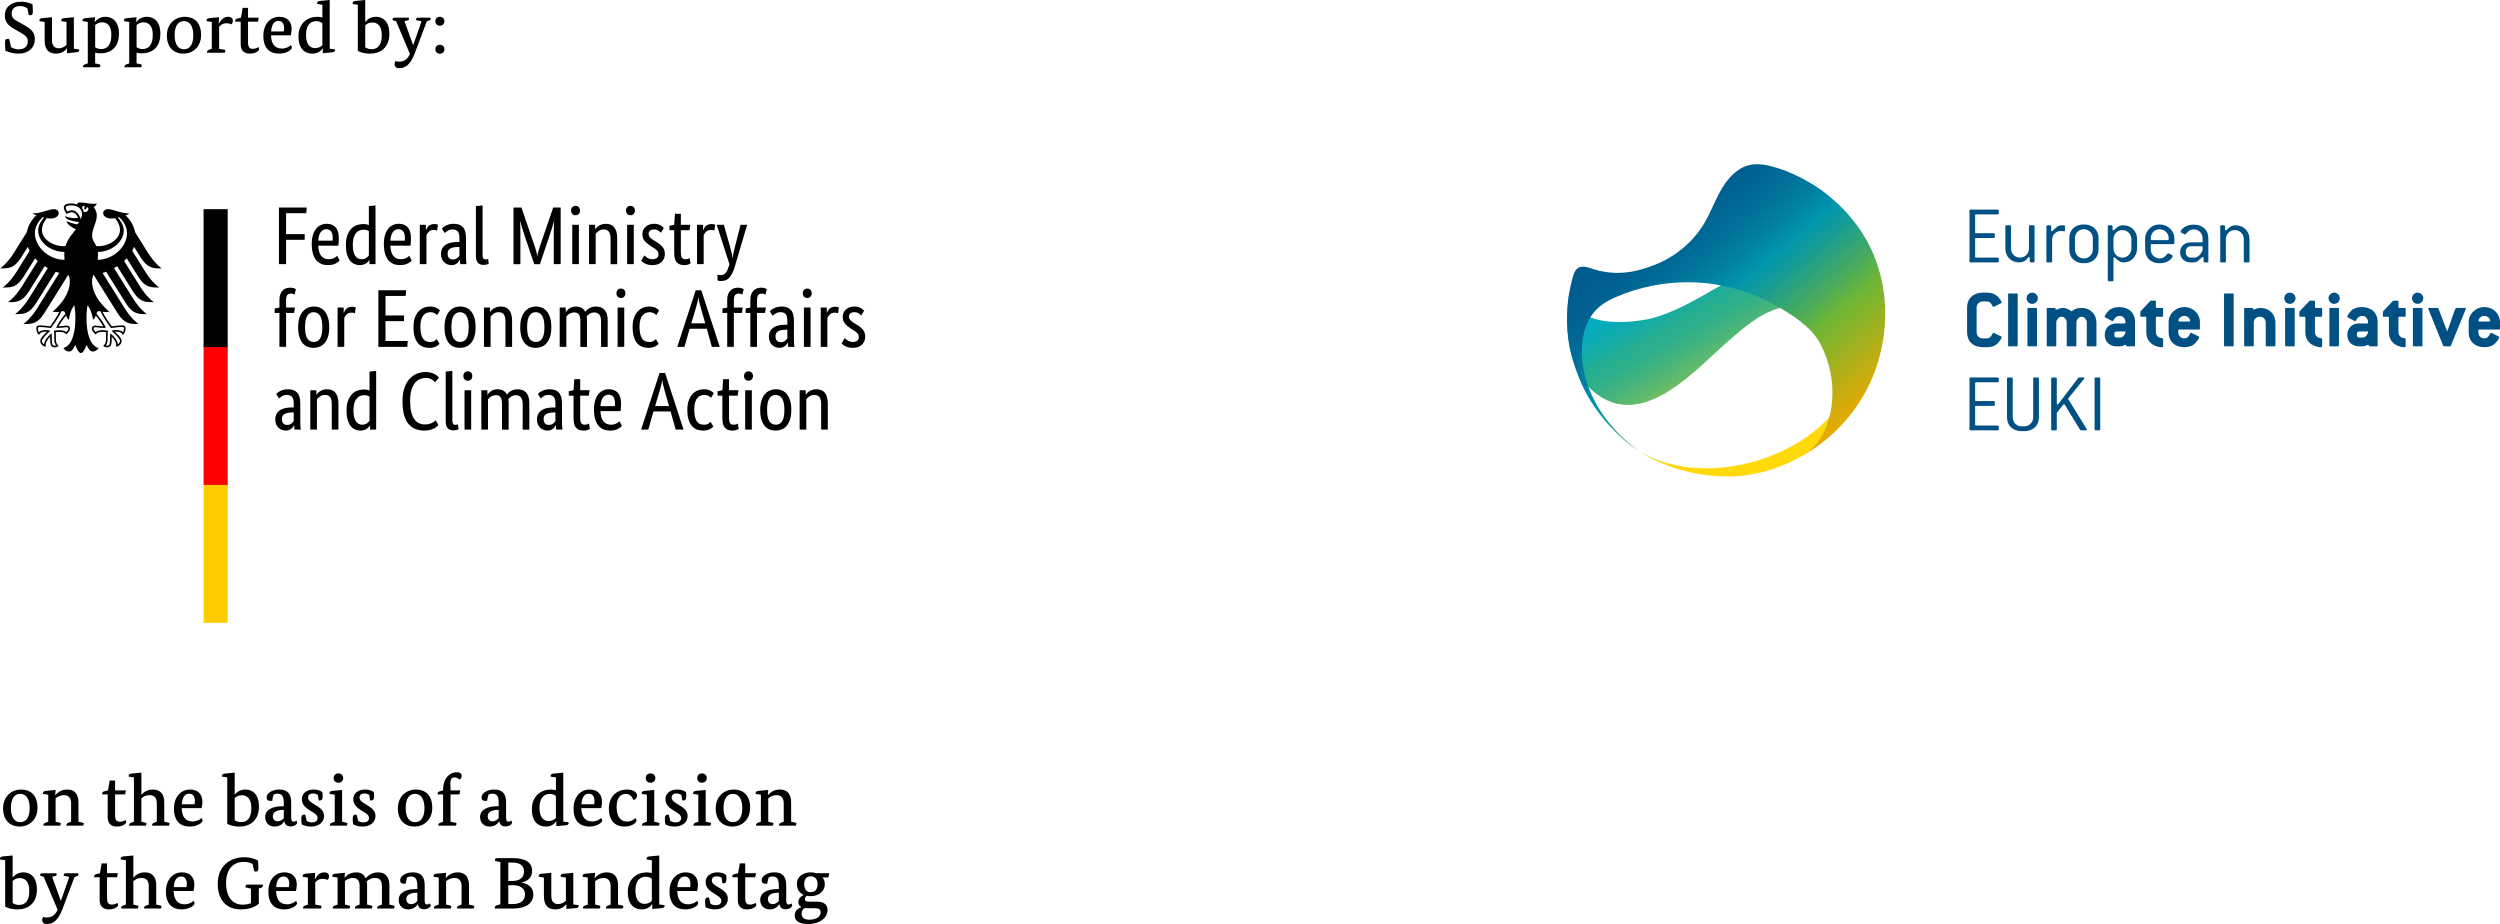 <?xml version="1.0" encoding="UTF-8"?>
<svg xmlns="http://www.w3.org/2000/svg" width="256.117mm" height="94.663mm" version="1.1" xmlns:xlink="http://www.w3.org/1999/xlink" viewBox="0 0 726 268.336">
  <!-- Generator: Adobe Illustrator 29.2.1, SVG Export Plug-In . SVG Version: 2.1.0 Build 116)  -->
  <defs>
    <style>
      .st0 {
        fill: url(#Unbenannter_Verlauf_6);
      }

      .st0, .st1 {
        mix-blend-mode: multiply;
      }

      .st2 {
        fill: #fc0;
      }

      .st3 {
        fill: #005084;
      }

      .st4 {
        fill: red;
      }

      .st5 {
        fill: url(#Unbenannter_Verlauf_85);
      }

      .st6 {
        fill: #005084;
      }

      .st7 {
        isolation: isolate;
      }
    </style>
    <linearGradient id="Unbenannter_Verlauf_85" data-name="Unbenannter Verlauf 85" x1="486.616" y1="72.345" x2="512.887" y2="117.847" gradientUnits="userSpaceOnUse">
      <stop offset="0" stop-color="#00abc6"/>
      <stop offset=".099" stop-color="#02abc2"/>
      <stop offset=".195" stop-color="#0babb6"/>
      <stop offset=".288" stop-color="#18aca3"/>
      <stop offset=".354" stop-color="#26ae91"/>
      <stop offset=".417" stop-color="#2daf8c"/>
      <stop offset=".51" stop-color="#41b37f"/>
      <stop offset=".623" stop-color="#62ba6b"/>
      <stop offset=".751" stop-color="#90c34e"/>
      <stop offset=".89" stop-color="#cbce2a"/>
      <stop offset="1" stop-color="#ffd90a"/>
    </linearGradient>
    <linearGradient id="Unbenannter_Verlauf_6" data-name="Unbenannter Verlauf 6" x1="530.779" y1="127.227" x2="476.482" y2="62.518" gradientUnits="userSpaceOnUse">
      <stop offset="0" stop-color="#e9a901"/>
      <stop offset=".307" stop-color="#6fb635"/>
      <stop offset=".394" stop-color="#4aab5c"/>
      <stop offset=".533" stop-color="#159c96"/>
      <stop offset=".6" stop-color="#0096ad"/>
      <stop offset=".675" stop-color="#0082a3"/>
      <stop offset=".789" stop-color="#006c97"/>
      <stop offset=".897" stop-color="#005e90"/>
      <stop offset=".992" stop-color="#005a8e"/>
    </linearGradient>
  </defs>
  <g class="st7">
    <g id="EUKI">
      <g>
        <g>
          <g>
            <g class="st1">
              <path class="st5" d="M503.696,138.362c28.874-1.747,49.518-32.057,40.605-50.852-4.23-8.919-12.292-12.985-23.992-12.07-15.67,1.224-26.704,13.621-41.404,17.181-.216.052-21.652,4.799-23.097-8.088,0,0-1.087,5.114-.57,11.726.486,6.205,2.1,12.956,7.517,17.457,14.447,12.002,29.945-6.861,40.283-15.673,3.752-3.198,7.615-6.462,12.259-8.114,8.982-3.198,21.008,1.983,22.647,11.814,3.991,23.94-36.746,43.599-61.406,29.572,0,0,10.506,7.595,27.157,7.048Z"/>
            </g>
            <path class="st0" d="M504.917,49.298c-2.574,1.724-4.379,4.367-5.807,7.104-1.428,2.738-2.546,5.634-4.109,8.296-3.196,5.446-8.299,9.719-14.172,12.092-6.534,2.641-12.285,3.389-19.074,1.057-2.659-.913-4.106-.379-4.887,2.204-2.061,6.813-2.44,15.513-.624,22.6,1.744,6.804,4.245,12.292,8.2,17.441,1.713,2.23,2.854,3.556,5.105,5.745,3.004,2.922,4.092,3.591,6.861,5.406,0,0-15.282-9.554-16.945-26.834-.399-4.146.172-8.616,2.37-12.229,2.259-3.713,5.59-5.265,9.564-6.778,8.337-3.174,17.516-4.203,26.369-2.873,6.048.909,11.923,2.917,17.286,5.846,4.892,2.672,10.845,6.381,13.522,11.364,5.643,10.505,4.506,24.299-2.795,30.933-.731.664-1.983,1.432-2.822,1.957,23.908-13.319,30.312-42.275,19.292-62.551-1.572-2.681-1.822-3.07-3.251-5.004-2.534-3.145-2.86-3.549-5.104-5.745-3.128-2.769-3.691-3.269-6.861-5.406-3.675-2.178-4.548-2.695-8.768-4.435-2.659-.894-5.333-1.805-7.965-1.805-1.821,0-3.623.436-5.385,1.617"/>
          </g>
          <g>
            <path class="st6" d="M580.185,76.202h-7.997c-.17,0-.244-.073-.244-.244v-14.848c0-.171.073-.244.244-.244h7.997c.17,0,.244.073.244.244v.902c0,.17-.073.244-.244.244h-6.364c-.17,0-.244.073-.244.244v4.974c0,.17.073.244.244.244h5.218c.17,0,.244.073.244.244v.902c0,.171-.073.244-.244.244h-5.218c-.17,0-.244.073-.244.244v5.217c0,.171.073.244.244.244h6.364c.17,0,.244.098.244.244v.902c0,.17-.073.244-.244.244Z"/>
            <path class="st6" d="M590.594,76.202h-.902c-.171,0-.244-.073-.244-.244v-1.048c0-.171-.098-.269-.195-.269-.219,0-.463.39-.902.829-.488.463-1.219.731-2.024.731-2.218,0-3.974-1.634-3.974-3.998v-6.534c0-.17.073-.244.244-.244h1.145c.171,0,.244.073.244.244v6.534c0,1.414,1.146,2.609,2.585,2.609,1.512,0,2.632-1.17,2.632-2.609v-6.534c0-.17.073-.244.244-.244h1.146c.17,0,.244.073.244.244v10.289c0,.17-.073.244-.244.244Z"/>
            <path class="st6" d="M599.444,67.157c-.195,0-.513-.073-.927-.073-1.487,0-2.585,1.121-2.585,2.56v6.315c0,.17-.073.244-.244.244h-1.17c-.171,0-.244-.073-.244-.244v-10.289c0-.17.073-.244.244-.244h.902c.17,0,.244.073.244.244v1.219c0,.171.098.268.195.268.269,0,.659-.609,1.536-1.316.269-.22.78-.415,1.122-.415h.902c.17,0,.244.073.244.244v1.244c0,.195-.049.244-.219.244Z"/>
            <path class="st6" d="M605.148,76.446c-2.584,0-4.218-1.585-4.218-3.999v-3.292c0-2.413,1.634-3.974,4.218-3.974s4.267,1.609,4.267,3.974v3.292c0,2.389-1.682,3.999-4.267,3.999ZM607.756,69.156c0-1.389-1.145-2.584-2.609-2.584-1.487,0-2.584,1.146-2.584,2.584v3.292c0,1.414,1.121,2.609,2.584,2.609s2.609-1.195,2.609-2.609v-3.292Z"/>
            <path class="st6" d="M619.437,75.08c-.707.731-1.609,1.121-2.609,1.121-.609,0-1.097-.146-1.365-.317-.853-.56-1.268-1.195-1.536-1.195-.098,0-.171.122-.171.292v6.461c0,.17-.073.244-.244.244h-1.17c-.171,0-.244-.073-.244-.244v-15.774c0-.17.073-.244.244-.244h.902c.17,0,.244.073.244.244v.976c0,.146.098.268.195.268.171,0,.366-.244.731-.56.561-.463.976-.927,2.146-.927,2.268,0,4.047,1.634,4.047,3.974v2.804c0,1.048-.415,2.072-1.17,2.877ZM618.949,69.4c0-1.39-1.146-2.585-2.609-2.585-1.487,0-2.585,1.146-2.585,2.585v2.804c0,1.414,1.122,2.609,2.585,2.609s2.609-1.195,2.609-2.609v-2.804Z"/>
            <path class="st6" d="M631.19,70.887h-6.364c-.17,0-.243.073-.243.244v1.317c0,1.414,1.121,2.609,2.583,2.609.585,0,1.171-.244,1.609-.658.512-.488.731-.829.878-.829.024,0,.073,0,.122.024l1.024.512c.121.049.146.097.146.195,0,.78-1.487,2.146-3.779,2.146-2.583,0-4.217-1.585-4.217-3.999v-3.292c0-.902.414-1.902,1.145-2.682.805-.853,1.829-1.292,3.072-1.292,2.365,0,4.267,1.877,4.267,3.974v1.488c0,.17-.073.244-.244.244ZM629.776,69.156c0-1.389-1.146-2.584-2.609-2.584-1.487,0-2.583,1.146-2.583,2.584v.341c0,.171.073.244.243.244h4.705c.171,0,.244-.073.244-.244v-.341Z"/>
            <path class="st6" d="M641.065,76.202h-.902c-.171,0-.244-.073-.244-.244v-1.048c0-.171-.097-.293-.195-.293-.244,0-.658.537-1.438,1.17-.317.244-.805.415-1.121.415h-.976c-1.828,0-3.072-1.219-3.072-2.852v-.147c0-1.634,1.244-2.828,3.072-2.828h3.218c.171,0,.244-.073.244-.244l-.024-.976c-.024-1.438-1.098-2.535-2.585-2.535-.609,0-1.195.219-1.634.634-.512.463-.683.829-.853.829-.024,0-.073,0-.122-.024l-1.024-.536c-.097-.049-.146-.098-.146-.171,0-.756,1.463-2.121,3.779-2.121,2.609,0,4.267,1.56,4.267,3.925v6.802c0,.17-.073.244-.244.244ZM639.65,71.765c0-.147-.097-.244-.244-.244h-3.218c-.805,0-1.438.634-1.438,1.439v.39c0,.805.658,1.463,1.438,1.463h.976c.975,0,1.804-.707,2.463-2.097l.024-.512v-.439Z"/>
            <path class="st6" d="M653.01,76.202h-1.17c-.171,0-.244-.073-.244-.244v-6.558c0-1.39-1.146-2.585-2.609-2.585-1.487,0-2.583,1.146-2.583,2.585v6.558c0,.17-.073.244-.244.244h-1.17c-.17,0-.244-.073-.244-.244v-10.289c0-.17.073-.244.244-.244h.902c.171,0,.244.073.244.244v.976c0,.146.098.268.195.268.17,0,.365-.244.731-.56.56-.463.975-.927,2.145-.927,2.267,0,4.047,1.634,4.047,3.974v6.558c0,.17-.073.244-.244.244Z"/>
            <path class="st6" d="M581.282,97.9c0,.244-.341.951-1.17,1.805-.731.756-1.78,1.121-3.145,1.121h-1.195c-2.755,0-4.535-1.731-4.535-4.315v-7.217c0-2.584,1.804-4.315,4.535-4.315h1.195c1.097,0,1.999.244,2.755.805.976.707,1.56,1.805,1.56,2.073,0,.098-.049.147-.147.195l-2.121,1.049c-.049.024-.098.024-.122.024-.147,0-.195-.147-.341-.415-.415-.756-.878-1.17-1.585-1.17h-1.195c-.976,0-1.756.78-1.756,1.755v7.217c0,.975.78,1.755,1.756,1.755h1.195c.707,0,1.146-.39,1.56-1.17.146-.292.244-.463.366-.463.049,0,.073,0,.122.024l2.121,1.049c.098.049.147.097.147.195Z"/>
            <path class="st6" d="M585.694,100.582h-2.292c-.171,0-.244-.073-.244-.244v-14.872c0-.171.073-.244.244-.244h2.292c.147,0,.244.073.244.244v14.872c0,.17-.073.244-.244.244Z"/>
            <path class="st6" d="M590.155,88.245c-.902,0-1.634-.731-1.634-1.634s.731-1.634,1.634-1.634c.878,0,1.634.756,1.634,1.634s-.756,1.634-1.634,1.634ZM591.301,100.582h-2.292c-.171,0-.244-.073-.244-.244v-10.679c0-.17.073-.244.244-.244h2.292c.146,0,.244.073.244.244v10.679c0,.17-.073.244-.244.244Z"/>
            <path class="st3" d="M608.562,100.582h-2.316c-.171,0-.244-.073-.244-.244v-6.632c0-.951-.707-1.731-1.512-1.731-.756,0-1.512.805-1.512,1.731v6.632c0,.17-.073.244-.244.244h-2.316c-.17,0-.244-.073-.244-.244v-6.632c0-.951-.707-1.731-1.512-1.731-.732,0-1.512.805-1.512,1.731v6.632c0,.17-.073.244-.244.244h-2.292c-.171,0-.244-.073-.244-.244v-10.679c0-.17.073-.244.244-.244h2.072c.342,0,.171.537.415.537.316,0,.95-.537,1.974-.537,1.049,0,1.682.488,2.341.878.073.049.122.073.171.073s.098-.024.171-.073c.829-.634,1.682-.878,2.73-.878,2.511,0,4.316,1.78,4.316,4.291v6.632c0,.17-.073.244-.244.244Z"/>
            <path class="st6" d="M619.772,100.582h-2.072c-.366,0-.195-.463-.415-.463-.268,0-.829.463-1.706.463h-.927c-2.024,0-3.438-1.389-3.438-3.267v-.122c0-1.926,1.414-3.267,3.438-3.267h2.341c.147,0,.244-.073.244-.219v-.049l-.024-.292c-.097-1-.756-1.634-1.755-1.634-.439,0-.975.268-1.341.731-.341.439-.438.805-.634.805-.049,0-.098-.024-.147-.049l-1.999-1.048c-.098-.049-.147-.122-.147-.171,0-.195.341-.975,1.17-1.78.731-.707,1.78-1.048,3.096-1.048,2.755,0,4.56,1.706,4.56,4.291v6.875c0,.17-.073.244-.244.244ZM614.652,96.266c-.366,0-.658.317-.658.683v.366c0,.415.268.707.658.707h.927c.756,0,1.317-.463,1.633-1.366,0,0,0-.121.024-.39h-2.584Z"/>
            <path class="st6" d="M627.646,100.826c-1.048,0-2.389-.537-3.194-1.317-.78-.756-1.17-1.78-1.17-2.999v-4.291c0-.171-.073-.244-.244-.244h-1.268c-.171,0-.244-.073-.244-.244l.049-1.292,2.877-3.047.171-.073h1.195c.17,0,.244.073.244.244v1.609c0,.17.073.244.244.244h1.609c.171,0,.244.073.244.244v2.073c0,.171-.073.244-.244.244h-1.609c-.17,0-.244.073-.244.244v4.291c0,.756.537,1.438,1.121,1.56.683.146.976.121.976.415v2.096c0,.22-.147.244-.512.244Z"/>
            <path class="st6" d="M638.617,95.706h-5.802c-.171,0-.244.073-.244.244v.561c0,.975.731,1.755,1.756,1.755.707,0,1.145-.39,1.56-1.17.146-.292.244-.463.365-.463.049,0,.073,0,.122.024l2.121,1.049c.097.049.146.121.146.195,0,.268-.365.927-1.194,1.805-.707.731-1.756,1.121-3.121,1.121-2.756,0-4.559-1.731-4.559-4.315v-3.024c0-.756.243-1.584.683-2.243.878-1.316,2.292-2.072,3.876-2.072,1.56,0,2.999.756,3.852,2.072.438.659.683,1.487.683,2.243v1.975c0,.171-.073.244-.244.244ZM636.009,93.121c0-.658-.805-1.389-1.682-1.389-.927,0-1.707.731-1.707,1.414,0,.147.073.22.244.22h2.901c.171,0,.244-.073.244-.244Z"/>
            <path class="st6" d="M648.417,100.582h-2.316c-.171,0-.244-.073-.244-.244v-14.872c0-.171.073-.244.244-.244h2.316c.147,0,.244.073.244.244v14.872c0,.17-.073.244-.244.244Z"/>
            <path class="st6" d="M660.534,100.582h-2.316c-.171,0-.244-.073-.244-.244v-6.632c0-.976-.732-1.731-1.731-1.731-1.024,0-1.755.756-1.755,1.731v6.632c0,.17-.073.244-.244.244h-2.292c-.171,0-.244-.073-.244-.244v-10.679c0-.17.073-.244.244-.244h2.073c.366,0,.219.488.415.488.292,0,.878-.488,1.999-.488,2.486,0,4.34,1.755,4.34,4.291v6.632c0,.17-.073.244-.244.244Z"/>
            <path class="st6" d="M664.995,88.245c-.902,0-1.634-.731-1.634-1.634s.731-1.634,1.634-1.634c.878,0,1.634.756,1.634,1.634s-.756,1.634-1.634,1.634ZM666.141,100.582h-2.292c-.171,0-.244-.073-.244-.244v-10.679c0-.17.073-.244.244-.244h2.292c.146,0,.244.073.244.244v10.679c0,.17-.073.244-.244.244Z"/>
            <path class="st6" d="M673.843,100.826c-1.049,0-2.389-.537-3.194-1.317-.78-.756-1.17-1.78-1.17-2.999v-4.291c0-.171-.073-.244-.244-.244h-1.268c-.17,0-.244-.073-.244-.244l.049-1.292,2.877-3.047.171-.073h1.194c.171,0,.244.073.244.244v1.609c0,.17.073.244.244.244h1.609c.17,0,.243.073.243.244v2.073c0,.171-.073.244-.243.244h-1.609c-.171,0-.244.073-.244.244v4.291c0,.756.536,1.438,1.121,1.56.683.146.975.121.975.415v2.096c0,.22-.146.244-.512.244Z"/>
            <path class="st6" d="M677.839,88.245c-.902,0-1.634-.731-1.634-1.634s.731-1.634,1.634-1.634c.877,0,1.633.756,1.633,1.634s-.756,1.634-1.633,1.634ZM678.985,100.582h-2.292c-.171,0-.244-.073-.244-.244v-10.679c0-.17.073-.244.244-.244h2.292c.147,0,.244.073.244.244v10.679c0,.17-.073.244-.244.244Z"/>
            <path class="st6" d="M690.22,100.582h-2.073c-.366,0-.195-.463-.415-.463-.269,0-.829.463-1.707.463h-.926c-2.024,0-3.438-1.389-3.438-3.267v-.122c0-1.926,1.414-3.267,3.438-3.267h2.341c.146,0,.244-.073.244-.219v-.049l-.024-.292c-.098-1-.756-1.634-1.756-1.634-.438,0-.975.268-1.341.731-.341.439-.439.805-.634.805-.049,0-.098-.024-.147-.049l-1.999-1.048c-.097-.049-.146-.122-.146-.171,0-.195.341-.975,1.17-1.78.732-.707,1.78-1.048,3.096-1.048,2.756,0,4.56,1.706,4.56,4.291v6.875c0,.17-.073.244-.244.244ZM685.1,96.266c-.366,0-.659.317-.659.683v.366c0,.415.269.707.659.707h.926c.756,0,1.317-.463,1.634-1.366,0,0,0-.121.024-.39h-2.584Z"/>
            <path class="st6" d="M698.093,100.826c-1.049,0-2.389-.537-3.194-1.317-.78-.756-1.17-1.78-1.17-2.999v-4.291c0-.171-.073-.244-.244-.244h-1.268c-.17,0-.244-.073-.244-.244l.049-1.292,2.877-3.047.171-.073h1.194c.171,0,.244.073.244.244v1.609c0,.17.073.244.244.244h1.609c.17,0,.243.073.243.244v2.073c0,.171-.073.244-.243.244h-1.609c-.171,0-.244.073-.244.244v4.291c0,.756.536,1.438,1.121,1.56.683.146.975.121.975.415v2.096c0,.22-.146.244-.512.244Z"/>
            <path class="st6" d="M702.089,88.245c-.902,0-1.634-.731-1.634-1.634s.731-1.634,1.634-1.634c.877,0,1.633.756,1.633,1.634s-.756,1.634-1.633,1.634ZM703.235,100.582h-2.292c-.171,0-.244-.073-.244-.244v-10.679c0-.17.073-.244.244-.244h2.292c.147,0,.244.073.244.244v10.679c0,.17-.073.244-.244.244Z"/>
            <path class="st6" d="M711.714,100.436c-.049.097-.122.146-.219.146h-1.756c-.073-.024-.147-.073-.22-.146l-4.315-10.679c-.024-.049-.049-.098-.049-.147,0-.121.098-.195.268-.195h2.462c.073.024.147.073.22.147,1.146,2.999,2.024,5.241,2.56,6.704,1.682-4.486,2.194-6.851,2.681-6.851h2.487c.171,0,.269.073.269.195,0,.049-.024.098-.049.147l-4.34,10.679Z"/>
            <path class="st6" d="M725.756,95.706h-5.803c-.17,0-.244.073-.244.244v.561c0,.975.731,1.755,1.755,1.755.708,0,1.146-.39,1.56-1.17.147-.292.244-.463.366-.463.049,0,.073,0,.122.024l2.121,1.049c.098.049.147.121.147.195,0,.268-.366.927-1.195,1.805-.707.731-1.755,1.121-3.121,1.121-2.754,0-4.559-1.731-4.559-4.315v-3.024c0-.756.244-1.584.683-2.243.878-1.316,2.292-2.072,3.876-2.072,1.56,0,2.999.756,3.853,2.072.439.659.683,1.487.683,2.243v1.975c0,.171-.073.244-.244.244ZM723.147,93.121c0-.658-.805-1.389-1.682-1.389-.926,0-1.706.731-1.706,1.414,0,.147.073.22.244.22h2.902c.17,0,.244-.073.244-.244Z"/>
            <path class="st6" d="M580.185,124.961h-7.997c-.17,0-.244-.073-.244-.244v-14.848c0-.171.073-.244.244-.244h7.997c.17,0,.244.073.244.244v.902c0,.17-.073.244-.244.244h-6.364c-.17,0-.244.073-.244.244v4.974c0,.17.073.244.244.244h5.218c.17,0,.244.073.244.244v.902c0,.171-.073.244-.244.244h-5.218c-.17,0-.244.073-.244.244v5.217c0,.171.073.244.244.244h6.364c.17,0,.244.098.244.244v.902c0,.17-.073.244-.244.244Z"/>
            <path class="st6" d="M587.837,125.205h-.756c-2.585,0-4.243-1.609-4.243-3.999v-11.337c0-.171.073-.244.244-.244h1.17c.17,0,.244.073.244.244v11.337c0,1.463,1.146,2.609,2.585,2.609h.756c1.414,0,2.609-1.17,2.609-2.609v-11.337c0-.171.073-.244.244-.244h1.17c.171,0,.244.073.244.244v11.337c0,2.389-1.682,3.999-4.266,3.999Z"/>
            <path class="st6" d="M606.024,124.766c0,.098-.098.195-.269.195h-1.463l-.219-.121-4.462-7.29c-.073-.097-.122-.17-.195-.17-.098,0-.147.049-.219.121l-1.902,2.389v4.828c0,.17-.073.244-.244.244h-1.146c-.171,0-.244-.073-.244-.244v-14.848c0-.171.073-.244.244-.244h1.146c.17,0,.244.073.244.244v7.314c0,.171.098.292.22.292.073,0,.146-.048.219-.146l5.802-7.607.195-.097h1.292c.171,0,.269.073.269.195,0,.049-.024.122-.073.195l-4.583,5.656c-.024.049-.049.098-.049.122,0,.049.024.098.049.146l5.339,8.655c.024.049.049.122.049.171Z"/>
            <path class="st6" d="M609.661,124.961h-1.146c-.171,0-.244-.073-.244-.244v-14.848c0-.171.073-.244.244-.244h1.146c.171,0,.244.073.244.244v14.848c0,.17-.073.244-.244.244Z"/>
          </g>
        </g>
        <g id="Förderzusatz_en">
          <g>
            <path d="M7.944,2.407c-.591-.38-1.329-.655-2.132-.655-1.456,0-2.427.781-2.427,2.196,0,1.329.929,1.814,1.69,2.236l1.942,1.097c1.836,1.035,3.103,2.004,3.103,4.052,0,2.469-1.752,4.24-4.833,4.24-1.942,0-3.546-.759-3.736-.887-.042-.549-.106-2.026-.106-2.32,0-.761.212-1.077.759-1.077.19,0,.358.042.487.104l.507,2.258c.444.338,1.329.675,2.238.675,1.752,0,2.637-.949,2.637-2.3,0-1.435-.971-1.9-2.765-2.933l-1.309-.759c-1.413-.823-2.597-1.794-2.597-3.904C1.401,1.982,3.386.505,6.066.505c1.878,0,2.869.507,3.398.801,0,0,.084,1.836.084,2.068,0,.655-.19,1.055-.739,1.055-.17,0-.338-.022-.464-.064l-.4-1.958Z"/>
            <path d="M21.448,14.139l1.542.212s.022.084.022.168c0,.378-.274.633-.781.675l-2.785.252v-1.393h-.042c-.338.442-1.267,1.52-3.123,1.52-2.258,0-3.313-1.329-3.313-3.82v-5.382l-1.5-.232s-.022-.126-.022-.21c0-.358.274-.613.781-.655l2.869-.274v6.649c0,1.92,1.013,2.362,1.942,2.362,1.077,0,1.794-.464,2.28-1.013v-6.627l-1.5-.232s-.022-.126-.022-.21c0-.358.274-.613.781-.655l2.869-.274v9.14h.002Z"/>
            <path d="M27.505,6.375h.062c.487-.613,1.371-1.5,3.081-1.5,2.216,0,3.904,1.646,3.904,4.853,0,4.01-2.342,5.762-5.424,5.762-.613,0-1.097-.084-1.5-.19v3.103l1.223.274c.21.044.294.106.294.274,0,.212-.146.529-.21.591h-4.811s-.022-.126-.022-.19c0-.378.254-.569.655-.697l.739-.252V6.373l-1.498-.232s-.022-.126-.022-.21c0-.358.274-.613.781-.655l2.869-.274-.122,1.373ZM27.631,13.696c.38.274.949.549,1.732.549,1.836,0,2.975-1.245,2.975-4.22,0-2.427-1.161-3.546-2.637-3.546-1.013,0-1.646.444-2.068.823v6.395h-.002Z"/>
            <path d="M39.531,6.375h.062c.487-.613,1.371-1.5,3.081-1.5,2.216,0,3.904,1.646,3.904,4.853,0,4.01-2.342,5.762-5.424,5.762-.613,0-1.097-.084-1.5-.19v3.103l1.223.274c.21.044.294.106.294.274,0,.212-.146.529-.21.591h-4.811s-.022-.126-.022-.19c0-.378.254-.569.655-.697l.739-.252V6.373l-1.498-.232s-.022-.126-.022-.21c0-.358.274-.613.781-.655l2.869-.274-.122,1.373ZM39.657,13.696c.38.274.949.549,1.732.549,1.836,0,2.975-1.245,2.975-4.22,0-2.427-1.161-3.546-2.637-3.546-1.013,0-1.646.444-2.068.823v6.395h-.002Z"/>
            <path d="M58.397,10.131c0,3.652-2.553,5.446-5.127,5.446-2.639,0-4.811-1.688-4.811-5.233,0-3.568,2.533-5.466,5.213-5.466,2.635-.002,4.725,1.582,4.725,5.253ZM50.715,10.215c0,2.829,1.139,4.094,2.701,4.094s2.723-1.223,2.723-4.052-1.161-4.136-2.723-4.136-2.701,1.245-2.701,4.094Z"/>
            <path d="M63.502,6.817h.064c.442-.717,1.223-1.942,2.595-1.942.991,0,1.458.464,1.458,1.119,0,.464-.212.865-.38,1.077-.168-.084-.697-.316-1.413-.316-1.161,0-1.752.464-2.194,1.077v6.353l1.52.274c.212.042.296.106.296.274,0,.21-.168.527-.21.591h-5.107s-.022-.126-.022-.19c0-.378.254-.549.655-.697l.739-.254v-7.808l-1.5-.232s-.022-.126-.022-.21c0-.358.274-.613.781-.655l2.869-.274-.126,1.814Z"/>
            <path d="M74.918,6.289h-2.891v6.162c0,.949.296,1.73,1.351,1.73.823,0,1.5-.358,1.668-.507.106.168.19.485.19.697,0,.21-.739,1.203-2.659,1.203s-2.681-1.119-2.681-2.743v-6.543h-1.584s-.022-.128-.022-.19c0-.4.254-.633.655-.717l1.035-.254.485-2.849h1.562v2.849h3.123l-.232,1.161Z"/>
            <path d="M78.716,10.257c.02,2.617,1.265,3.842,3.081,3.842,1.351,0,2.11-.527,2.639-.971.21.168.316.527.316.717,0,.527-1.393,1.73-3.736,1.73-2.595,0-4.537-1.478-4.537-5.149s2.216-5.55,4.623-5.55c2.384,0,3.588,1.458,3.588,3.568,0,.549-.106,1.287-.252,1.814h-5.722ZM82.41,9.138c.042-.19.104-.549.104-.907,0-1.161-.422-2.154-1.646-2.154-1.245,0-1.984.991-2.132,3.059h3.674v.002Z"/>
            <path d="M95.746,14.139l1.54.212s.022.084.022.168c0,.378-.274.633-.781.675l-2.785.252v-1.369h-.062c-.464.655-1.351,1.498-2.997,1.498-2.068,0-4.01-1.329-4.01-5.001,0-3.924,2.743-5.698,5.446-5.698.613,0,1.139.106,1.5.19V1.371l-1.5-.21s-.02-.148-.02-.232c0-.358.274-.613.781-.655l2.871-.274v14.139h-.004ZM93.614,6.775c-.316-.296-.887-.633-1.774-.633-1.71,0-2.975,1.223-2.975,4.01,0,2.723,1.181,3.82,2.597,3.82,1.223,0,1.878-.569,2.152-.887,0,0,0-6.311,0-6.311Z"/>
            <path d="M106.063,6.311h.064c.527-.633,1.478-1.435,3.059-1.435,1.984,0,3.884,1.329,3.884,4.959,0,4.072-2.701,5.74-5.572,5.74-1.898,0-3.039-.485-3.588-.801V1.373l-1.478-.21s-.022-.148-.022-.232c0-.358.274-.613.781-.655L106.061.002v6.309h.002ZM106.063,13.718c.38.274.971.569,1.836.569,1.836,0,2.975-1.223,2.975-4.074,0-2.807-1.371-3.694-2.723-3.694-.971,0-1.646.38-2.09.865v6.335h.002Z"/>
            <path d="M123.938,6.204l-3.462,9.202c-1.223,3.249-2.681,4.391-4.475,4.391-.991,0-1.413-.464-1.413-1.181,0-.4.148-.697.296-.887.252.104.613.19,1.013.19,1.267,0,2.449-.591,3.145-2.258l-4.008-9.498-1.013-.316s-.022-.146-.022-.21c0-.336.274-.507.591-.507h3.948c.168,0,.252.086.252.212s-.106.422-.148.507l-1.181.316,2.491,6.881h.064l2.407-6.859-1.584-.338s-.02-.146-.02-.21c0-.336.274-.507.591-.507h3.42c.168,0,.252.086.252.212s-.104.422-.146.507l-.997.354Z"/>
            <path d="M127.736,7.47c-.741,0-1.309-.507-1.309-1.287,0-.801.569-1.309,1.309-1.309s1.327.507,1.327,1.309c0,.783-.591,1.287-1.327,1.287ZM127.736,15.596c-.741,0-1.309-.507-1.309-1.287,0-.801.569-1.307,1.309-1.307s1.327.507,1.327,1.307c0,.781-.591,1.287-1.327,1.287Z"/>
          </g>
          <g>
            <path d="M10.887,234.559c0,3.674-2.567,5.476-5.157,5.476-2.653,0-4.839-1.698-4.839-5.262,0-3.588,2.547-5.498,5.241-5.498,2.655.002,4.755,1.592,4.755,5.284ZM3.163,234.645c0,2.845,1.145,4.116,2.717,4.116s2.737-1.229,2.737-4.074-1.167-4.16-2.737-4.16c-1.572.002-2.717,1.253-2.717,4.118Z"/>
            <path d="M22.79,238.635l1.253.274c.212.042.296.106.296.274,0,.212-.17.531-.212.595h-4.817s-.02-.128-.02-.192c0-.38.254-.573.657-.699l.701-.254v-5.37c0-1.804-1.019-2.356-2.058-2.356-1.209,0-1.994.573-2.441.933v6.793l1.209.274c.212.042.298.106.298.274,0,.212-.17.531-.212.595h-4.817s-.022-.128-.022-.192c0-.38.254-.551.659-.699l.743-.254v-7.852l-1.508-.234s-.022-.128-.022-.212c0-.36.276-.617.785-.657l2.885-.276-.128,1.486h.064c.573-.617,1.528-1.612,3.48-1.612,2.08,0,3.225,1.335,3.225,3.734v5.628h.002Z"/>
            <path d="M36.328,230.697h-2.907v6.198c0,.955.298,1.74,1.357,1.74.829,0,1.508-.362,1.676-.509.106.17.192.487.192.699s-.743,1.209-2.675,1.209-2.695-1.125-2.695-2.759v-6.579h-1.592s-.022-.128-.022-.19c0-.402.254-.637.659-.721l1.039-.256.489-2.863h1.57v2.863h3.141l-.232,1.167Z"/>
            <path d="M41.059,230.803h.042c.424-.509,1.444-1.526,3.267-1.526,2.122,0,3.331,1.251,3.331,3.734v5.626l1.229.274c.212.042.298.106.298.274,0,.212-.17.531-.212.595h-4.815s-.02-.128-.02-.192c0-.38.254-.573.657-.699l.701-.254v-5.37c0-1.804-.977-2.356-2.058-2.356-1.315,0-2.016.573-2.421.975v6.749l1.189.274c.212.042.298.106.298.274,0,.212-.148.531-.212.595h-4.817s-.022-.128-.022-.192c0-.38.254-.573.659-.699l.743-.254v-12.881l-1.506-.212s-.022-.148-.022-.234c0-.36.276-.617.785-.657l2.907-.276v6.433h-.002Z"/>
            <path d="M52.773,234.687c.02,2.631,1.273,3.862,3.097,3.862,1.357,0,2.122-.529,2.653-.975.212.17.318.531.318.723,0,.529-1.401,1.738-3.756,1.738-2.611,0-4.563-1.486-4.563-5.179s2.228-5.58,4.649-5.58c2.399,0,3.608,1.464,3.608,3.588,0,.551-.106,1.291-.254,1.824h-5.752ZM56.487,233.562c.042-.19.106-.553.106-.911,0-1.167-.424-2.164-1.656-2.164-1.253,0-1.994.997-2.144,3.077h3.694v-.002Z"/>
            <path d="M68.155,230.719h.064c.531-.637,1.486-1.443,3.077-1.443,1.994,0,3.906,1.335,3.906,4.987,0,4.096-2.717,5.772-5.604,5.772-1.91,0-3.055-.489-3.608-.807v-13.474l-1.486-.212s-.022-.148-.022-.234c0-.36.276-.617.785-.657l2.885-.276v6.345h.002ZM68.155,238.169c.382.274.977.573,1.848.573,1.846,0,2.991-1.231,2.991-4.096,0-2.821-1.379-3.714-2.737-3.714-.977,0-1.656.382-2.102.871v6.367Z"/>
            <path d="M84.558,237.51c0,.849.318,1.103.679,1.103.489,0,.743-.254.807-.36.106.148.254.446.254.637,0,.276-.553,1.101-1.932,1.101-.975,0-1.592-.422-1.782-1.484h-.042c-.234.402-1.019,1.528-2.781,1.528-1.612,0-2.759-1.101-2.759-2.779,0-2.272,2.483-3.119,4.861-3.119h.553v-.957c0-1.93-.511-2.695-1.826-2.695-.489,0-.913.146-1.083.21-.192.402-.36,1.145-.466,1.868,0,0-.318.02-.489.02-.721,0-1.125-.34-1.125-.997,0-1.317,1.74-2.312,3.714-2.312,2.334,0,3.416,1.273,3.416,3.67v4.567h.002ZM81.928,235.196c-1.72.086-2.695.701-2.695,1.828,0,.889.511,1.484,1.379,1.484s1.53-.573,1.804-.911v-2.419l-.489.018Z"/>
            <path d="M92.282,230.847c-.234-.17-.765-.424-1.401-.424-.701,0-1.421.298-1.421,1.187,0,.935.997,1.488,2.016,2.082,1.273.763,2.631,1.592,2.631,3.289,0,1.738-1.444,3.055-3.778,3.055-1.189,0-2.248-.36-2.695-.637-.086-.529-.148-1.083-.148-1.634,0-.849.234-1.189.871-1.189.106,0,.276.02.276.02l.446,1.804c.212.146.827.424,1.444.424,1.039,0,1.698-.402,1.698-1.293,0-.911-1.019-1.421-1.974-2.016-1.295-.829-2.589-1.656-2.589-3.482,0-1.654,1.444-2.759,3.48-2.759,1.231,0,2.102.424,2.483.783.042.298.086.743.086,1.167,0,.743-.148,1.231-.913,1.231-.106,0-.254-.022-.254-.022l-.256-1.588Z"/>
            <path d="M99.348,238.635l1.253.274c.212.042.296.106.296.274,0,.212-.17.531-.212.595h-4.861s-.022-.128-.022-.192c0-.38.254-.551.659-.699l.743-.254v-7.852l-1.508-.234s-.022-.128-.022-.212c0-.36.276-.617.785-.657l2.885-.276v9.234h.004ZM98.265,227.304c-.785,0-1.379-.531-1.379-1.357,0-.809.593-1.357,1.379-1.357.765,0,1.401.551,1.401,1.357,0,.825-.637,1.357-1.401,1.357Z"/>
            <path d="M107.22,230.847c-.234-.17-.765-.424-1.401-.424-.701,0-1.421.298-1.421,1.187,0,.935.997,1.488,2.016,2.082,1.273.763,2.631,1.592,2.631,3.289,0,1.738-1.444,3.055-3.778,3.055-1.189,0-2.248-.36-2.695-.637-.086-.529-.148-1.083-.148-1.634,0-.849.234-1.189.871-1.189.106,0,.276.02.276.02l.446,1.804c.212.146.827.424,1.444.424,1.039,0,1.698-.402,1.698-1.293,0-.911-1.019-1.421-1.974-2.016-1.293-.829-2.589-1.656-2.589-3.482,0-1.654,1.444-2.759,3.48-2.759,1.231,0,2.102.424,2.483.783.042.298.084.743.084,1.167,0,.743-.148,1.231-.911,1.231-.106,0-.254-.022-.254-.022l-.256-1.588Z"/>
            <path d="M125.533,234.559c0,3.674-2.567,5.476-5.157,5.476-2.653,0-4.839-1.698-4.839-5.262,0-3.588,2.547-5.498,5.241-5.498,2.655.002,4.755,1.592,4.755,5.284ZM117.809,234.645c0,2.845,1.145,4.116,2.717,4.116s2.739-1.229,2.739-4.074-1.167-4.16-2.739-4.16c-1.572.002-2.717,1.253-2.717,4.118Z"/>
            <path d="M133.425,230.697h-2.591v7.938l1.444.274c.212.042.298.106.298.274,0,.212-.148.531-.212.595h-5.051s-.02-.128-.02-.192c0-.38.254-.551.657-.699l.721-.254v-7.938h-1.57s-.022-.128-.022-.19c0-.402.256-.617.659-.721l.933-.256v-.21c0-3.418,2.08-5.071,3.906-5.071,1.061,0,1.486.466,1.486,1.123,0,.531-.318.829-.637.999-.192-.21-.745-.615-1.401-.615-.911,0-1.229.509-1.229,1.76,0,.659.042,2.016.042,2.016h2.823l-.234,1.167Z"/>
            <path d="M146.964,237.51c0,.849.318,1.103.681,1.103.489,0,.743-.254.807-.36.106.148.254.446.254.637,0,.276-.553,1.101-1.93,1.101-.975,0-1.592-.422-1.782-1.484h-.044c-.234.402-1.019,1.528-2.781,1.528-1.612,0-2.757-1.101-2.757-2.779,0-2.272,2.483-3.119,4.861-3.119h.553v-.957c0-1.93-.511-2.695-1.826-2.695-.489,0-.913.146-1.083.21-.19.402-.36,1.145-.466,1.868,0,0-.318.02-.489.02-.721,0-1.125-.34-1.125-.997,0-1.317,1.74-2.312,3.714-2.312,2.334,0,3.416,1.273,3.416,3.67v4.567h-.002ZM144.331,235.196c-1.718.086-2.695.701-2.695,1.828,0,.889.509,1.484,1.379,1.484s1.528-.573,1.804-.911v-2.419l-.489.018Z"/>
            <path d="M163.579,238.593l1.548.212s.022.084.022.17c0,.38-.276.637-.785.679l-2.801.256v-1.379h-.064c-.466.655-1.357,1.506-3.013,1.506-2.08,0-4.032-1.335-4.032-5.029,0-3.946,2.759-5.728,5.474-5.728.617,0,1.145.106,1.508.19v-3.714l-1.508-.212s-.02-.148-.02-.234c0-.36.274-.617.785-.657l2.885-.276v14.217h.002ZM161.435,231.188c-.318-.298-.891-.637-1.782-.637-1.72,0-2.993,1.229-2.993,4.032,0,2.737,1.189,3.842,2.611,3.842,1.229,0,1.89-.573,2.164-.891v-6.347Z"/>
            <path d="M168.816,234.687c.02,2.631,1.273,3.862,3.099,3.862,1.357,0,2.12-.529,2.653-.975.21.17.318.531.318.723,0,.529-1.401,1.738-3.756,1.738-2.611,0-4.563-1.486-4.563-5.179s2.228-5.58,4.647-5.58c2.399,0,3.608,1.464,3.608,3.588,0,.551-.106,1.291-.254,1.824h-5.752ZM172.53,233.562c.044-.19.108-.553.108-.911,0-1.167-.426-2.164-1.656-2.164-1.253,0-1.994.997-2.144,3.077h3.692v-.002Z"/>
            <path d="M181.72,230.551c-1.421,0-2.653,1.017-2.653,3.798,0,2.675,1.039,4.224,3.035,4.224,1.315,0,2.08-.679,2.419-1.019.19.19.338.531.338.721,0,.531-1.165,1.762-3.502,1.762-2.759,0-4.541-1.738-4.541-5.243,0-3.588,2.399-5.516,5.263-5.516,2.334,0,2.927,1.145,2.927,1.76,0,.573-.274,1.103-1.081,1.273-.318-.743-.805-1.76-2.206-1.76Z"/>
            <path d="M189.995,238.635l1.251.274c.212.042.298.106.298.274,0,.212-.17.531-.212.595h-4.861s-.02-.128-.02-.192c0-.38.254-.551.657-.699l.745-.254v-7.852l-1.508-.234s-.02-.128-.02-.212c0-.36.274-.617.783-.657l2.887-.276v9.234ZM188.911,227.304c-.785,0-1.379-.531-1.379-1.357,0-.809.593-1.357,1.379-1.357.765,0,1.401.551,1.401,1.357,0,.825-.637,1.357-1.401,1.357Z"/>
            <path d="M197.865,230.847c-.232-.17-.763-.424-1.399-.424-.701,0-1.421.298-1.421,1.187,0,.935.999,1.488,2.016,2.082,1.273.763,2.631,1.592,2.631,3.289,0,1.738-1.444,3.055-3.778,3.055-1.189,0-2.248-.36-2.695-.637-.084-.529-.148-1.083-.148-1.634,0-.849.234-1.189.871-1.189.108,0,.276.02.276.02l.444,1.804c.212.146.829.424,1.444.424,1.039,0,1.7-.402,1.7-1.293,0-.911-1.019-1.421-1.974-2.016-1.293-.829-2.589-1.656-2.589-3.482,0-1.654,1.444-2.759,3.48-2.759,1.231,0,2.1.424,2.483.783.044.298.084.743.084,1.167,0,.743-.148,1.231-.911,1.231-.106,0-.254-.022-.254-.022l-.258-1.588Z"/>
            <path d="M204.934,238.635l1.251.274c.212.042.298.106.298.274,0,.212-.17.531-.212.595h-4.861s-.02-.128-.02-.192c0-.38.254-.551.657-.699l.745-.254v-7.852l-1.508-.234s-.02-.128-.02-.212c0-.36.274-.617.783-.657l2.887-.276v9.234ZM203.851,227.304c-.785,0-1.379-.531-1.379-1.357,0-.809.593-1.357,1.379-1.357.765,0,1.401.551,1.401,1.357,0,.825-.637,1.357-1.401,1.357Z"/>
            <path d="M217.834,234.559c0,3.674-2.567,5.476-5.155,5.476-2.653,0-4.839-1.698-4.839-5.262,0-3.588,2.547-5.498,5.243-5.498,2.651.002,4.751,1.592,4.751,5.284ZM210.11,234.645c0,2.845,1.145,4.116,2.717,4.116s2.737-1.229,2.737-4.074-1.167-4.16-2.737-4.16c-1.572.002-2.717,1.253-2.717,4.118Z"/>
            <path d="M229.738,238.635l1.251.274c.212.042.298.106.298.274,0,.212-.17.531-.212.595h-4.817s-.02-.128-.02-.192c0-.38.254-.573.657-.699l.701-.254v-5.37c0-1.804-1.019-2.356-2.058-2.356-1.209,0-1.994.573-2.439.933v6.793l1.209.274c.21.042.296.106.296.274,0,.212-.17.531-.21.595h-4.817s-.022-.128-.022-.192c0-.38.254-.551.657-.699l.745-.254v-7.852l-1.508-.234s-.02-.128-.02-.212c0-.36.274-.617.783-.657l2.887-.276-.128,1.486h.064c.573-.617,1.528-1.612,3.48-1.612,2.08,0,3.227,1.335,3.227,3.734v5.628h-.004Z"/>
            <path d="M3.672,254.776h.064c.531-.637,1.486-1.443,3.077-1.443,1.994,0,3.906,1.335,3.906,4.987,0,4.096-2.717,5.772-5.604,5.772-1.91,0-3.055-.489-3.608-.807v-13.474l-1.486-.212s-.022-.148-.022-.234c0-.36.276-.617.785-.657l2.885-.276v6.345h.002ZM3.672,262.224c.382.274.977.573,1.848.573,1.846,0,2.991-1.231,2.991-4.096,0-2.823-1.379-3.714-2.737-3.714-.977,0-1.656.382-2.102.871v6.367Z"/>
            <path d="M21.647,254.668l-3.48,9.254c-1.231,3.267-2.695,4.415-4.499,4.415-.997,0-1.421-.466-1.421-1.187,0-.402.148-.701.298-.893.254.106.615.192,1.019.192,1.273,0,2.463-.595,3.161-2.272l-4.032-9.55-1.019-.316s-.022-.148-.022-.212c0-.338.276-.511.595-.511h3.97c.17,0,.254.086.254.214,0,.126-.106.422-.148.509l-1.187.316,2.503,6.921h.064l2.419-6.899-1.592-.338s-.022-.148-.022-.212c0-.338.276-.511.595-.511h3.438c.17,0,.254.086.254.214,0,.126-.106.422-.148.509l-.999.358Z"/>
            <path d="M33.996,254.754h-2.909v6.198c0,.955.298,1.74,1.357,1.74.829,0,1.508-.362,1.676-.509.106.17.192.487.192.699s-.743,1.209-2.675,1.209-2.695-1.125-2.695-2.759v-6.579h-1.592s-.022-.128-.022-.19c0-.402.254-.637.659-.721l1.039-.256.489-2.863h1.57v2.863h3.141l-.23,1.167Z"/>
            <path d="M38.726,254.858h.042c.424-.509,1.444-1.526,3.267-1.526,2.122,0,3.331,1.251,3.331,3.734v5.626l1.231.274c.212.042.296.106.296.274,0,.212-.17.531-.212.595h-4.817s-.022-.128-.022-.192c0-.38.254-.573.659-.699l.701-.254v-5.37c0-1.804-.975-2.356-2.058-2.356-1.315,0-2.016.573-2.421.975v6.749l1.189.274c.212.042.298.106.298.274,0,.212-.148.531-.212.595h-4.817s-.022-.128-.022-.192c0-.38.254-.573.659-.699l.743-.254v-12.881l-1.508-.212s-.02-.148-.02-.234c0-.36.276-.617.785-.657l2.907-.276v6.433Z"/>
            <path d="M50.439,258.744c.02,2.631,1.273,3.862,3.097,3.862,1.357,0,2.122-.529,2.653-.975.212.17.318.531.318.723,0,.529-1.401,1.738-3.758,1.738-2.611,0-4.563-1.486-4.563-5.179s2.228-5.58,4.649-5.58c2.399,0,3.608,1.464,3.608,3.588,0,.551-.106,1.291-.254,1.824h-5.75ZM54.153,257.619c.042-.19.106-.553.106-.911,0-1.167-.424-2.164-1.656-2.164-1.253,0-1.994.997-2.144,3.077h3.694v-.002Z"/>
            <path d="M73.357,250.932c-.446-.296-1.421-.655-2.589-.655-2.589,0-5.115,1.696-5.115,6.088,0,4.246,1.974,6.347,4.775,6.347,1.019,0,1.824-.19,2.441-.424v-4.224l-1.295-.298c-.212-.042-.296-.106-.296-.234,0-.192.148-.444.234-.637h4.839s.02.128.02.234c0,.338-.19.595-.721.743l-.489.128v4.435c-.573.511-2.144,1.656-5.264,1.656-3.734,0-6.663-2.312-6.663-7.47,0-5.52,4.096-7.682,7.618-7.682,2.25,0,3.376.637,4.074.953.064.637.128,1.954.128,2.122,0,.657-.19,1.083-.743,1.083-.17,0-.34-.044-.489-.086l-.466-2.078Z"/>
            <path d="M80.188,258.744c.02,2.631,1.273,3.862,3.097,3.862,1.357,0,2.122-.529,2.653-.975.212.17.318.531.318.723,0,.529-1.401,1.738-3.758,1.738-2.611,0-4.563-1.486-4.563-5.179s2.228-5.58,4.649-5.58c2.399,0,3.608,1.464,3.608,3.588,0,.551-.106,1.291-.254,1.824h-5.75ZM83.902,257.619c.042-.19.106-.553.106-.911,0-1.167-.424-2.164-1.656-2.164-1.253,0-1.994.997-2.144,3.077h3.694v-.002Z"/>
            <path d="M91.414,255.285h.064c.446-.721,1.229-1.952,2.611-1.952.997,0,1.466.466,1.466,1.123,0,.466-.212.871-.382,1.083-.17-.084-.701-.318-1.421-.318-1.167,0-1.762.466-2.206,1.081v6.391l1.528.274c.212.042.298.106.298.274,0,.212-.17.531-.212.595h-5.135s-.022-.128-.022-.192c0-.38.254-.551.659-.699l.743-.254v-7.852l-1.508-.234s-.022-.128-.022-.212c0-.36.276-.617.785-.657l2.885-.276-.128,1.826Z"/>
            <path d="M113.078,262.693l1.209.274c.212.042.298.106.298.274,0,.212-.148.531-.212.595h-4.797s-.022-.128-.022-.192c0-.38.254-.573.657-.699l.701-.254v-5.37c0-1.846-.913-2.356-1.91-2.356-1.293,0-2.016.553-2.505.997.064.338.106.701.106,1.103v5.626l1.231.274c.212.042.296.106.296.274,0,.212-.148.531-.212.595h-4.817s-.022-.128-.022-.192c0-.38.254-.573.657-.699l.701-.254v-5.37c0-1.846-.891-2.356-1.888-2.356-1.189,0-1.89.489-2.376.891v6.835l1.209.274c.212.042.298.106.298.274,0,.212-.17.531-.212.595h-4.817s-.022-.128-.022-.192c0-.38.254-.551.659-.699l.743-.254v-7.852l-1.508-.234s-.022-.128-.022-.212c0-.36.276-.617.785-.657l2.885-.276-.128,1.381h.064c.446-.491,1.486-1.508,3.354-1.508,1.293,0,2.248.593,2.737,1.718.573-.637,1.698-1.718,3.608-1.718,2.038,0,3.267,1.291,3.267,3.734v5.63h.006Z"/>
            <path d="M123.327,261.565c0,.849.318,1.103.679,1.103.489,0,.745-.254.807-.36.108.148.256.446.256.637,0,.276-.553,1.101-1.932,1.101-.975,0-1.59-.422-1.782-1.484h-.042c-.234.402-1.021,1.528-2.781,1.528-1.612,0-2.759-1.101-2.759-2.779,0-2.272,2.483-3.119,4.861-3.119h.553v-.957c0-1.93-.511-2.695-1.826-2.695-.489,0-.913.146-1.083.21-.192.402-.36,1.145-.466,1.868,0,0-.318.02-.489.02-.721,0-1.125-.34-1.125-.997,0-1.317,1.74-2.312,3.714-2.312,2.334,0,3.418,1.273,3.418,3.67v4.567h-.002ZM120.694,259.253c-1.72.086-2.695.701-2.695,1.828,0,.889.511,1.484,1.379,1.484s1.53-.573,1.804-.911v-2.419l-.489.018Z"/>
            <path d="M136.186,262.693l1.253.274c.21.042.296.106.296.274,0,.212-.17.531-.21.595h-4.819s-.02-.128-.02-.192c0-.38.254-.573.657-.699l.701-.254v-5.37c0-1.804-1.019-2.356-2.058-2.356-1.209,0-1.994.573-2.439.933v6.793l1.209.274c.212.042.298.106.298.274,0,.212-.17.531-.212.595h-4.817s-.022-.128-.022-.192c0-.38.256-.551.659-.699l.743-.254v-7.852l-1.508-.234s-.02-.128-.02-.212c0-.36.274-.617.785-.657l2.885-.276-.128,1.486h.064c.573-.617,1.528-1.612,3.482-1.612,2.08,0,3.225,1.335,3.225,3.734v5.628h-.004Z"/>
            <path d="M151.462,256.26v.042c2.058.34,3.418,1.508,3.418,3.44,0,2.376-1.952,4.096-5.772,4.096h-5.39s-.022-.128-.022-.234c0-.338.172-.637.721-.765l.893-.21v-12.267l-1.295-.298c-.21-.042-.296-.106-.296-.234,0-.188.148-.444.234-.637h4.987c3.778,0,5.582,1.337,5.582,3.694-.002,2.016-1.233,2.971-3.059,3.374ZM148.748,250.488h-1.147v5.348h1.125c2.421,0,3.438-1.189,3.438-2.695,0-1.74-1.081-2.653-3.416-2.653ZM149.002,257.067h-1.401v5.476h1.273c2.483,0,3.588-1.167,3.588-2.823-.002-1.57-1.169-2.653-3.46-2.653Z"/>
            <path d="M166.486,262.649l1.548.212s.022.084.022.17c0,.38-.276.637-.785.679l-2.801.256v-1.401h-.044c-.338.444-1.273,1.528-3.141,1.528-2.27,0-3.331-1.335-3.331-3.842v-5.41l-1.508-.234s-.02-.128-.02-.212c0-.36.276-.617.785-.657l2.885-.276v6.685c0,1.93,1.019,2.376,1.954,2.376,1.081,0,1.802-.466,2.29-1.019v-6.663l-1.508-.234s-.02-.128-.02-.212c0-.36.276-.617.785-.657l2.885-.276v9.188h.004Z"/>
            <path d="M179.472,262.693l1.251.274c.212.042.298.106.298.274,0,.212-.17.531-.212.595h-4.817s-.02-.128-.02-.192c0-.38.254-.573.657-.699l.701-.254v-5.37c0-1.804-1.019-2.356-2.058-2.356-1.209,0-1.994.573-2.439.933v6.793l1.209.274c.21.042.296.106.296.274,0,.212-.17.531-.21.595h-4.819s-.02-.128-.02-.192c0-.38.254-.551.657-.699l.745-.254v-7.852l-1.508-.234s-.02-.128-.02-.212c0-.36.274-.617.783-.657l2.887-.276-.128,1.486h.064c.573-.617,1.528-1.612,3.48-1.612,2.08,0,3.227,1.335,3.227,3.734v5.628h-.004Z"/>
            <path d="M191.44,262.649l1.548.212s.022.084.022.17c0,.38-.276.637-.785.679l-2.801.256v-1.379h-.064c-.466.655-1.357,1.506-3.013,1.506-2.08,0-4.032-1.335-4.032-5.029,0-3.946,2.757-5.728,5.474-5.728.617,0,1.145.106,1.508.19v-3.714l-1.508-.212s-.02-.148-.02-.234c0-.36.274-.617.785-.657l2.885-.276v14.217h.002ZM189.296,255.243c-.318-.298-.891-.637-1.782-.637-1.72,0-2.993,1.229-2.993,4.032,0,2.737,1.189,3.842,2.611,3.842,1.229,0,1.89-.573,2.164-.891v-6.347Z"/>
            <path d="M196.68,258.744c.02,2.631,1.273,3.862,3.099,3.862,1.357,0,2.12-.529,2.653-.975.21.17.318.531.318.723,0,.529-1.401,1.738-3.756,1.738-2.611,0-4.563-1.486-4.563-5.179s2.228-5.58,4.647-5.58c2.399,0,3.608,1.464,3.608,3.588,0,.551-.106,1.291-.254,1.824h-5.752ZM200.391,257.619c.044-.19.108-.553.108-.911,0-1.167-.426-2.164-1.656-2.164-1.253,0-1.994.997-2.144,3.077h3.692v-.002Z"/>
            <path d="M209.537,254.902c-.232-.17-.763-.424-1.399-.424-.701,0-1.421.298-1.421,1.187,0,.935.999,1.488,2.016,2.082,1.273.763,2.631,1.592,2.631,3.289,0,1.738-1.444,3.055-3.778,3.055-1.189,0-2.248-.36-2.695-.637-.084-.529-.148-1.083-.148-1.634,0-.849.234-1.189.871-1.189.108,0,.276.02.276.02l.444,1.804c.212.146.829.424,1.444.424,1.039,0,1.7-.402,1.7-1.293,0-.911-1.019-1.421-1.974-2.016-1.293-.829-2.589-1.656-2.589-3.482,0-1.654,1.444-2.759,3.48-2.759,1.231,0,2.1.424,2.483.783.044.298.084.743.084,1.167,0,.743-.148,1.231-.911,1.231-.106,0-.254-.022-.254-.022l-.258-1.588Z"/>
            <path d="M219.319,254.754h-2.909v6.198c0,.955.298,1.74,1.357,1.74.829,0,1.508-.362,1.676-.509.108.17.192.487.192.699s-.745,1.209-2.675,1.209-2.695-1.125-2.695-2.759v-6.579h-1.592s-.02-.128-.02-.19c0-.402.254-.637.657-.721l1.039-.256.491-2.863h1.57v2.863h3.141l-.232,1.167Z"/>
            <path d="M228.317,261.565c0,.849.318,1.103.679,1.103.489,0,.743-.254.807-.36.108.148.254.446.254.637,0,.276-.553,1.101-1.93,1.101-.975,0-1.592-.422-1.782-1.484h-.044c-.234.402-1.017,1.528-2.779,1.528-1.614,0-2.759-1.101-2.759-2.779,0-2.272,2.483-3.119,4.861-3.119h.553v-.957c0-1.93-.511-2.695-1.826-2.695-.489,0-.913.146-1.083.21-.19.402-.36,1.145-.464,1.868,0,0-.318.02-.491.02-.721,0-1.125-.34-1.125-.997,0-1.317,1.74-2.312,3.714-2.312,2.334,0,3.418,1.273,3.418,3.67v4.567h-.002ZM225.686,259.253c-1.72.086-2.695.701-2.695,1.828,0,.889.509,1.484,1.379,1.484s1.528-.573,1.804-.911v-2.419l-.489.018Z"/>
            <path d="M240.582,254.796h-1.718c.402.529.657,1.165.657,1.93,0,2.248-1.866,3.524-4.18,3.524-.362,0-.681-.042-.999-.106-.298.17-.593.466-.593.953,0,.511.338.745,1.061.745h2.463c1.952,0,3.055.891,3.055,2.421,0,2.12-2.08,4.072-5.666,4.072-2.609,0-3.882-.911-3.882-2.461,0-1.486,1.165-2.186,1.93-2.421v-.044c-.553-.296-.871-.807-.871-1.484,0-1.231,1.125-1.804,1.528-2.016v-.042c-1.189-.531-1.952-1.614-1.952-3.141,0-2.228,1.866-3.396,4.032-3.396.573,0,1.125.082,1.656.252h3.714l-.234,1.213ZM234.469,263.752c-.298,0-.553-.02-.785-.044-.553.32-.911.849-.911,1.572,0,1.103.679,1.804,2.226,1.804,2.058,0,3.331-.957,3.331-2.08,0-.871-.489-1.253-1.572-1.253h-2.29v.002ZM233.536,256.75c0,1.676.849,2.332,1.91,2.332,1.145,0,1.974-.655,1.974-2.332,0-1.508-.829-2.272-1.93-2.272-1.105,0-1.954.637-1.954,2.272Z"/>
          </g>
        </g>
        <g id="Name">
          <polygon class="st2" points="63.122 140.827 66.125 140.827 66.125 180.869 59.118 180.869 59.118 140.827 63.122 140.827"/>
          <polygon class="st4" points="63.122 100.585 66.125 100.585 66.125 140.827 59.118 140.827 59.118 100.585 63.122 100.585"/>
          <path d="M40.859,74.754c2.054,3.251,3.666,3.195,6.094,3.195-2.01-1.542-3.339-3.514-3.974-4.521l-3.756-6.008c-.366-1.856-1.327-3.59-2.763-4.881.483-.184.885-.376,1.127-.559-2.453,0-4.881-1.245-6.218-1.245-.859,0-1.413.515-1.413,1.193.056.757.835,1.528,2.274,1.528.326,0,.743-.044,1.201-.118.779,1.087,1.407,2.068,1.407,3.47,0,2.631-3.145,4.681-6.321,4.681-.18,0-.35-.006-.529-.02-.288-.651-1.243-1.748-1.243-2.991,0-2.09,1.363-3.798,1.363-5.868,0-1.285-.627-2.082-.869-2.415.39-.362.817-.807.915-1.111-.226.098-.495.11-.887.11-1.522,0-2.763-.396-3.972-.396-.689,0-.875.214-.875.416,0,.074.012.15.032.186-.258-.102-.499-.166-.787-.22-.356-.068-.741-.102-1.149-.102-1.47,0-1.992.617-1.992,1.143,0,.446.352,1.263.751,1.884.573-.288,1.261-.483,1.576-.483.779,0,1.474.743,1.842,1.624-.525.062-.625.086-1.155.086-1.429,0-2.405-.513-2.605-.513-.02,0-.058.01-.058.042,0,.2.406.731,1.205,1.023,1.053.384,2.633.547,2.895.589,0,.046-.268.545-.567.641-.064.02-.112.022-.186.008-1.101-.218-1.407-.31-2.805-.841-.044-.016-.068.01-.068.056,0,.553,1.429,1.77,2.711,2.238-1.069,1.365-2.407,2.763-3.035,4.893-.178.014-.35.02-.531.02-3.175,0-6.321-2.05-6.321-4.681,0-1.401.629-2.382,1.409-3.47.458.076.873.118,1.199.118,1.44,0,2.218-.771,2.276-1.528,0-.679-.553-1.193-1.415-1.193-1.337,0-3.764,1.245-6.219,1.245.242.184.645.376,1.127.559-1.435,1.289-2.397,3.025-2.763,4.881l-3.754,6.008c-.633,1.007-1.966,2.981-3.976,4.521,2.429,0,4.04.054,6.096-3.195l1.924-3.081c.144.4.318.789.525,1.171l-3.828,6.126c-.637,1.015-1.956,2.973-3.976,4.523,2.431,0,4.04.056,6.094-3.193l3.295-5.278c.246.262.507.521.779.765l-4.651,7.446c-.639,1.017-1.952,2.969-3.974,4.519,2.431,0,4.04.058,6.096-3.193l4.533-7.26c.298.188.605.372.921.545l-5.534,8.855c-.639,1.019-1.952,2.965-3.974,4.519,2.431,0,4.04.056,6.096-3.191l5.698-9.122c.336.13.679.252,1.027.364l-6.439,10.307c-.629,1.003-1.972,2.985-3.972,4.519,2.429,0,4.04.054,6.094-3.193l6.863-10.985c.07.012.138.024.206.038.186.595.318,1.147.318,1.7,0,3.452-2.264,6.501-4.983,8.853.174.076.476.102.757.102.561,0,.923-.03,1.177-.074-.631,1.431-1.982,3.281-2.665,4.238-.891-.16-2.184-.286-3.033-.286-.887,0-.987.521-.987.983,0,.807.376,1.448.815,1.804.164-.412.495-.963,2.134-.963.032,0,.088.004.164.01-.479.533-1.98,1.746-1.98,2.721,0,.647.711,1.616,1.644,1.616-.056-.208-.048-.4-.048-.543,0-.793.701-1.718,1.291-2.362-.018.192-.008.172-.008.396,0,1.87.17,2.729,1.355,2.729.583,0,.985-.32,1.123-.416-.771-.711-.811-1.267-.811-2.316.002-.272.004-.539.006-.907.004-.238,0-.557-.04-.787.426-.058.597-.058.923-.058,0,0,1.686-.134,2.092.743.458-.42,1.123-1.011,1.123-1.666,0-.43-.204-.919-1.073-.919-.328,0-1.363.202-2.228.202.232-.519,1.267-2.032,2.164-3.129.134.426.346.887.817,1.263.064-.707.478-2.941,1.584-4.246.128.883.302,1.788.302,3.698,0,4.645-1.117,8.076-3.488,8.731.308.537.961,1.019,1.638,1.019.867,0,1.339-.981,1.822-1.906.25.683.945,2.356,1.638,2.356s1.387-1.674,1.64-2.356c.483.925.953,1.906,1.822,1.906.677,0,1.331-.482,1.64-1.019-2.372-.655-3.49-4.086-3.49-8.731,0-1.91.172-2.815.3-3.698,1.105,1.305,1.522,3.542,1.584,4.246.47-.376.683-.837.819-1.263.897,1.097,1.932,2.613,2.164,3.129-.867,0-1.902-.202-2.23-.202-.867,0-1.073.489-1.073.919,0,.653.665,1.245,1.123,1.666.404-.877,2.092-.743,2.092-.743.326,0,.499,0,.923.058-.04.23-.042.547-.04.787.004.368.006.635.006.907,0,1.049-.04,1.606-.811,2.316.138.096.541.416,1.121.416,1.187,0,1.357-.859,1.357-2.729,0-.224.006-.204-.008-.396.591.645,1.291,1.57,1.291,2.362,0,.144.008.334-.048.543.935,0,1.646-.969,1.646-1.616,0-.977-1.5-2.188-1.98-2.721.078-.006.134-.01.164-.01,1.64,0,1.97.551,2.136.963.438-.356.815-.999.815-1.804,0-.462-.098-.983-.987-.983-.849,0-2.142.126-3.033.286-.683-.957-2.034-2.807-2.665-4.238.254.046.617.074,1.177.074.282,0,.583-.026.757-.102-2.719-2.352-4.985-5.402-4.985-8.853,0-.553.132-1.105.318-1.7.068-.014.138-.026.208-.038l6.861,10.985c2.054,3.247,3.668,3.193,6.094,3.193-2-1.534-3.343-3.514-3.97-4.519l-6.441-10.307c.348-.112.691-.236,1.029-.364l5.698,9.122c2.054,3.249,3.666,3.191,6.094,3.191-2.022-1.554-3.335-3.498-3.974-4.519l-5.534-8.855c.314-.172.623-.356.919-.545l4.535,7.26c2.056,3.251,3.666,3.193,6.094,3.193-2.02-1.55-3.333-3.5-3.974-4.519l-4.651-7.446c.274-.244.535-.503.779-.765l3.297,5.278c2.054,3.249,3.666,3.193,6.096,3.193-2.02-1.55-3.337-3.506-3.976-4.523l-3.828-6.126c.206-.38.38-.771.525-1.171l1.926,3.081ZM10.127,67.699c0-2.288,1.664-4.098,2.25-4.609.142.034.282.068.422.098-.623.761-1.722,2.034-1.722,3.72,0,3.348,3.578,6.257,7.63,6.257-.026.286-.04.589-.04.899,0,.495.028.955.076,1.387-4.583-.026-8.617-3.746-8.617-7.752ZM16.333,95.153l-.026.078h.08c1.285,0,1.912-.092,2.328-.152.218-.028.374-.05.543-.05.332,0,.587.032.587.438,0,.276-.322.713-.635.965-.474-.446-1.131-.535-2.094-.535-.45,0-1.041.08-1.357.126l-.05.006-.056.008.018.15c.038.266.084.599.084,1.045l-.006.406-.004.505c0,1.093.15,1.716.533,2.186-.098.038-.258.066-.362.066-.677,0-.875-.296-.875-2.25,0-.392-.022-.761-.036-1.005l-.018-.362-.086.066c-1.007.769-2.046,2.142-2.108,3.169-.304-.196-.633-.635-.633-.973,0-.561.843-1.401,1.818-2.376l.563-.561.07-.072-.184-.044c-.21-.054-.599-.152-.931-.152-1.095,0-1.778.206-2.202.667-.15-.22-.278-.731-.278-1.031,0-.194.038-.33.116-.41.096-.092.244-.092.374-.092h.028c1.205,0,2.647.218,3.209.308l.034.008.022-.028c.098-.132,2.395-3.191,2.993-4.815.136-.05.256-.09.497-.09.452,0,.579.306.709.773-1.442,1.738-2.336,3.095-2.663,4.028ZM28.732,90.346c.24,0,.358.04.497.09.597,1.624,2.895,4.685,2.991,4.815l.022.028.034-.008c.563-.09,2.002-.308,3.209-.308h.026c.132,0,.28,0,.374.092.078.078.116.216.116.41,0,.3-.128.811-.28,1.031-.422-.46-1.107-.667-2.202-.667-.33,0-.719.098-.931.152l-.086.02-.1.026.633.633c.975.975,1.82,1.816,1.82,2.376,0,.336-.328.777-.633.973-.064-1.027-1.101-2.401-2.11-3.169l-.086-.064-.016.36c-.014.244-.036.615-.036,1.005,0,1.956-.198,2.25-.875,2.25-.104,0-.262-.03-.362-.066.38-.47.533-1.093.533-2.186l-.006-.505-.006-.406c0-.446.046-.779.082-1.045l.02-.15-.104-.012c-.316-.046-.907-.126-1.355-.126-.965,0-1.62.088-2.094.535-.312-.252-.635-.689-.635-.965,0-.408.254-.438.587-.438.168,0,.326.024.543.05.414.06,1.041.152,2.326.152h.08l-.024-.078c-.326-.933-1.221-2.29-2.659-4.036.13-.462.256-.769.709-.769ZM23.41,63.641c-.144-.595-.446-1.205-.835-1.666-.352-.416-.937-.911-1.724-.911-.36,0-.961.168-1.345.33-.144-.26-.424-.889-.424-1.173,0-.29.493-.587,1.433-.587,2.072,0,3.309.937,3.309,2.507.002.551-.216,1.053-.414,1.5ZM24.339,61.598c-.074-.442-.242-.845-.501-1.189.012-.406.18-.793.833-.474-.352.362-.08,1.001-.08,1.001,0,0,.723-.334.575-.811,1.071.254.3,1.694-.827,1.474ZM28.372,75.451c.054-.448.086-.913.086-1.387,0-.258.002-.559-.03-.901,4-.056,7.512-2.939,7.512-6.255,0-1.688-1.099-2.961-1.722-3.72.14-.03.28-.062.422-.098.587.511,2.25,2.32,2.25,4.609,0,3.978-3.978,7.67-8.519,7.752Z"/>
          <polygon points="66.125 60.743 66.125 100.785 63.122 100.785 59.118 100.785 59.118 60.743 66.125 60.743"/>
          <path d="M81.003,76.712v-16.439h8.076l-.142,1.644h-5.86v6.076h5.408v1.644h-5.408v7.075h-2.074ZM98.395,69.134c0,.493-.016.917-.048,1.275s-.064.671-.096.941h-5.836c.064,1.349.352,2.342.869,2.977.517.635,1.259.953,2.228.953.334,0,.635-.04.905-.12s.505-.174.703-.286.364-.222.501-.334c.134-.112.234-.198.298-.262l.715,1.357c-.08.08-.198.194-.356.346-.158.15-.372.302-.643.452s-.605.282-1.001.392c-.396.112-.865.166-1.405.166-.715,0-1.361-.12-1.942-.358s-1.071-.609-1.478-1.107c-.404-.501-.719-1.135-.941-1.906s-.334-1.696-.334-2.775c0-1.017.116-1.894.346-2.633s.545-1.345.941-1.822.857-.831,1.381-1.061c.525-.23,1.087-.346,1.692-.346,1.095,0,1.954.346,2.573,1.037.621.695.929,1.732.929,3.113ZM94.775,66.562c-.683,0-1.231.286-1.644.857-.412.573-.651,1.397-.715,2.479h4.168c.016-.08.028-.194.036-.346.008-.15.012-.314.012-.489,0-.795-.158-1.409-.476-1.846-.318-.436-.779-.655-1.381-.655ZM100.445,71.16c0-1.159.15-2.128.452-2.907s.691-1.405,1.167-1.882,1.017-.815,1.62-1.013c.603-.198,1.207-.298,1.81-.298.366,0,.683.028.953.084.27.056.493.122.667.202v-5.48l1.93-.214v17.058h-1.764v-1.215h-.048c-.048.096-.134.226-.262.392s-.302.334-.525.501-.501.31-.835.428c-.334.12-.723.178-1.167.178-.541,0-1.053-.108-1.538-.322s-.909-.557-1.275-1.025-.655-1.071-.869-1.81-.316-1.63-.316-2.677ZM104.972,75.283c.302,0,.573-.04.811-.12.238-.08.444-.178.619-.298.174-.12.322-.242.44-.368.12-.128.21-.238.274-.334v-7.051c-.174-.112-.376-.206-.607-.286s-.521-.118-.869-.118c-.444,0-.861.076-1.251.226-.388.15-.727.4-1.013.751s-.513.803-.679,1.357c-.166.557-.25,1.239-.25,2.048,0,.795.068,1.458.202,1.99s.322.961.561,1.287c.238.326.509.561.811.703.298.142.617.214.951.214ZM119.337,69.134c0,.493-.016.917-.048,1.275s-.064.671-.096.941h-5.838c.064,1.349.352,2.342.869,2.977.517.635,1.259.953,2.228.953.334,0,.635-.04.905-.12s.505-.174.703-.286.364-.222.501-.334c.134-.112.234-.198.298-.262l.715,1.357c-.08.08-.198.194-.358.346-.158.15-.372.302-.643.452s-.603.282-1.001.392-.865.166-1.405.166c-.715,0-1.361-.12-1.942-.358s-1.071-.609-1.478-1.107c-.404-.501-.719-1.135-.941-1.906s-.334-1.696-.334-2.775c0-1.017.116-1.894.346-2.633s.545-1.345.941-1.822.857-.831,1.381-1.061c.525-.23,1.087-.346,1.692-.346,1.095,0,1.954.346,2.573,1.037.625.695.933,1.732.933,3.113ZM115.717,66.562c-.683,0-1.231.286-1.644.857-.412.571-.651,1.397-.715,2.479h4.17c.016-.08.028-.194.036-.346.008-.15.012-.314.012-.489,0-.795-.158-1.409-.476-1.846-.32-.436-.781-.655-1.383-.655ZM126.939,66.966c-.048-.032-.15-.072-.31-.118s-.372-.072-.643-.072c-.603,0-1.075.162-1.417.489s-.585.679-.727,1.061v8.387h-1.93v-11.436h1.764v1.548h.048c.08-.222.182-.44.31-.655.126-.214.286-.404.476-.573.19-.166.416-.298.679-.392.262-.096.577-.142.941-.142.27,0,.489.024.655.072s.298.088.392.118l-.238,1.714ZM128.058,73.805c0-.667.126-1.223.38-1.668s.597-.807,1.025-1.085c.428-.278.933-.476,1.514-.597.579-.12,1.195-.178,1.846-.178h.597v-1.095c0-.969-.17-1.636-.513-2.002-.342-.364-.823-.549-1.442-.549-.573,0-1.049.124-1.429.368-.38.246-.683.464-.905.655l-.811-1.287c.126-.126.29-.27.489-.428.198-.158.44-.31.727-.452.286-.142.611-.262.977-.356s.779-.142,1.239-.142c1.175,0,2.064.326,2.669.977.603.651.905,1.7.905,3.145v5.217c0,.493.016.973.048,1.442s.064.783.096.941h-1.834l-.072-1.263h-.05c-.064.142-.158.306-.286.489-.126.182-.286.35-.476.501s-.42.282-.691.392c-.27.112-.587.166-.953.166-.428,0-.829-.08-1.203-.238s-.699-.38-.977-.667-.493-.623-.643-1.013c-.15-.386-.226-.811-.226-1.271ZM131.511,75.353c.27,0,.509-.04.715-.118.206-.08.384-.174.537-.286.15-.112.278-.234.38-.368.102-.134.194-.25.274-.346v-2.525l-.619.024c-.921.032-1.62.19-2.096.476s-.715.747-.715,1.381c0,.587.134,1.029.404,1.321.27.294.643.44,1.119.44ZM140.136,74.043c0,.476.068.811.202,1.001s.368.286.703.286c.174,0,.322-.016.44-.048s.21-.064.274-.096l.166,1.429c-.096.048-.27.112-.525.19-.254.08-.597.12-1.025.12-.651,0-1.175-.198-1.572-.597-.396-.396-.597-1.103-.597-2.12v-14.343l1.93-.214v14.391h.002ZM162.818,60.273v16.439h-2.002v-9.268c0-.476.004-.921.012-1.333s.02-.779.036-1.095.032-.565.048-.739h-.072c-.08.366-.242.957-.489,1.776s-.529,1.696-.847,2.633l-2.717,8.028h-1.644l-2.717-8.028c-.318-.937-.599-1.814-.845-2.633-.246-.819-.408-1.409-.489-1.776h-.072c.016.19.032.444.048.763s.028.679.036,1.083.012.847.012,1.323v9.268h-2.002v-16.439h2.31l3.884,11.34c.174.525.33,1.037.464,1.538s.218.933.25,1.299h.048c.016-.366.092-.795.226-1.287.134-.493.29-1.001.464-1.526l3.884-11.364h2.17v-.002ZM168.108,76.712h-1.93v-11.436h1.93v11.436ZM167.155,62.511c-.396,0-.715-.126-.953-.38-.238-.254-.356-.587-.356-1.001,0-.396.12-.723.356-.977.238-.254.557-.38.953-.38.38,0,.691.126.929.38.238.254.356.581.356.977,0,.412-.118.747-.356,1.001-.238.254-.549.38-.929.38ZM177.303,76.712v-7.362c0-.969-.162-1.664-.489-2.084s-.823-.631-1.49-.631c-.573,0-1.049.142-1.429.428-.38.286-.683.565-.905.835v8.815h-1.93v-11.436h1.764v1.287h.048c.048-.096.15-.234.31-.416.158-.182.366-.358.619-.525.254-.166.557-.314.905-.44s.747-.19,1.191-.19c.509,0,.969.076,1.381.226s.763.392,1.049.727c.286.334.509.767.667,1.299s.238,1.187.238,1.966v7.504h-1.93v-.004ZM184.046,76.712h-1.93v-11.436h1.93v11.436ZM183.093,62.511c-.396,0-.715-.126-.953-.38-.238-.254-.358-.587-.358-1.001,0-.396.12-.723.358-.977s.557-.38.953-.38c.38,0,.691.126.929.38.238.254.358.581.358.977,0,.412-.12.747-.358,1.001-.238.254-.549.38-.929.38ZM191.933,67.587c-.126-.142-.356-.338-.691-.585s-.771-.368-1.311-.368c-.509,0-.897.12-1.167.358s-.404.525-.404.857c0,.428.124.783.37,1.061s.623.577,1.131.893l.715.428c.779.46,1.389.957,1.834,1.49s.667,1.219.667,2.06c0,.905-.314,1.668-.941,2.286s-1.53.929-2.705.929c-.46,0-.865-.048-1.215-.142-.348-.096-.655-.206-.917-.334-.262-.126-.48-.266-.655-.416-.174-.15-.318-.29-.428-.416l.929-1.526c.096.096.21.206.346.334.134.126.298.25.489.368s.404.218.643.298c.238.08.517.12.835.12.573,0,1.009-.128,1.311-.38.302-.254.452-.565.452-.929,0-.27-.036-.505-.106-.703-.072-.198-.178-.376-.322-.537-.142-.158-.318-.31-.525-.452-.206-.142-.444-.302-.715-.476l-.715-.452c-.715-.46-1.275-.945-1.68-1.454-.404-.509-.607-1.159-.607-1.954,0-.428.084-.823.25-1.179s.4-.667.703-.929.655-.468,1.061-.619c.404-.15.837-.226,1.297-.226.444,0,.825.044,1.143.13.318.088.593.198.823.334.23.136.42.27.573.404.15.136.274.25.368.346l-.837,1.379ZM200.223,66.848h-2.501v6.337c0,.811.104,1.361.31,1.656s.557.44,1.049.44c.286,0,.533-.04.739-.12.206-.08.356-.15.452-.214l.262,1.55c-.08.064-.27.162-.573.298-.302.134-.707.202-1.215.202-.985,0-1.724-.274-2.216-.823s-.739-1.458-.739-2.727v-6.599h-1.381v-1.287l1.381-.286.214-3.193h1.716v3.193h2.739l-.238,1.574ZM207.443,66.966c-.048-.032-.15-.072-.31-.118-.158-.048-.372-.072-.643-.072-.603,0-1.075.162-1.417.489s-.585.679-.727,1.061v8.387h-1.93v-11.436h1.764v1.548h.048c.08-.222.182-.44.31-.655.126-.214.286-.404.476-.573.19-.166.416-.298.679-.392.262-.096.577-.142.941-.142.27,0,.489.024.655.072s.298.088.392.118l-.238,1.714ZM216.973,65.276l-3.574,12.103c-.412,1.397-.917,2.455-1.514,3.169-.595.715-1.458,1.071-2.585,1.071-.238,0-.436-.028-.597-.084-.158-.056-.27-.1-.334-.13v-1.668c.08.032.182.068.31.108.126.04.294.06.501.06.683,0,1.203-.214,1.562-.643.356-.428.663-1.087.917-1.978l.166-.597-3.694-11.412h2.072l1.788,6.337c.174.651.334,1.259.477,1.822.142.565.23,1.069.262,1.514h.048c.032-.444.108-.945.226-1.502s.266-1.159.44-1.81l1.62-6.361s1.908,0,1.908,0ZM85.411,90.873h-2.334v9.864h-1.93v-9.864h-1.381v-1.287l1.381-.262v-2.286c0-.619.088-1.151.262-1.596.174-.444.404-.811.691-1.095.286-.284.619-.493,1.001-.619s.787-.19,1.215-.19c.412,0,.763.056,1.049.166s.476.198.573.262l-.404,1.596c-.096-.064-.23-.13-.404-.202-.174-.072-.388-.106-.643-.106-.46,0-.811.142-1.049.428-.238.286-.358.811-.358,1.572v2.048h2.573l-.24,1.572ZM86.579,95.019c0-1.049.124-1.954.37-2.717.246-.763.581-1.385,1.001-1.87s.905-.843,1.454-1.073c.549-.23,1.131-.346,1.752-.346.635,0,1.223.114,1.764.346.541.23,1.009.589,1.405,1.073.396.485.711,1.107.941,1.87s.346,1.668.346,2.717c0,1.063-.118,1.978-.356,2.739-.238.763-.569,1.385-.989,1.87-.42.485-.909.839-1.466,1.061s-1.143.334-1.764.334c-.635,0-1.223-.11-1.764-.334s-1.009-.577-1.405-1.061c-.396-.485-.711-1.103-.941-1.858-.234-.755-.348-1.672-.348-2.751ZM93.606,95.019c0-1.526-.222-2.633-.667-3.323-.444-.691-1.065-1.037-1.858-1.037s-1.409.346-1.846,1.037c-.436.691-.655,1.798-.655,3.323s.222,2.621.667,3.287c.444.667,1.065,1.001,1.858,1.001s1.409-.334,1.846-1.001c.436-.667.655-1.764.655-3.287ZM103.066,90.991c-.048-.032-.15-.072-.31-.12-.158-.048-.372-.072-.643-.072-.603,0-1.075.162-1.417.489s-.585.679-.727,1.061v8.387h-1.93v-11.436h1.764v1.548h.048c.08-.222.182-.44.31-.655s.286-.404.476-.573.416-.298.679-.392c.262-.096.577-.142.941-.142.27,0,.489.024.655.072s.298.088.392.12l-.238,1.714ZM117.813,85.942h-5.862v5.67h5.386v1.644h-5.386v5.766h6.457l-.12,1.716h-8.411v-16.439h8.076l-.14,1.644ZM126.961,91.516c-.048-.048-.124-.118-.226-.214-.104-.096-.234-.19-.392-.286s-.348-.178-.573-.25c-.222-.072-.476-.106-.763-.106-.412,0-.799.076-1.155.226-.358.15-.667.392-.929.727s-.468.767-.619,1.299-.226,1.179-.226,1.942c0,.843.068,1.548.202,2.12.134.573.322,1.029.561,1.369.238.342.529.589.869.739.342.15.719.226,1.131.226.589,0,1.037-.104,1.345-.31.31-.206.529-.372.655-.501l.787,1.333c-.08.096-.194.21-.344.346-.15.136-.346.266-.585.392-.238.126-.529.234-.869.322-.342.088-.735.13-1.179.13-.635,0-1.231-.104-1.788-.31s-1.041-.549-1.454-1.025-.739-1.095-.977-1.858c-.238-.763-.356-1.708-.356-2.835,0-1.095.142-2.026.428-2.787s.659-1.377,1.119-1.846c.46-.468.973-.811,1.538-1.025s1.131-.322,1.704-.322c.428,0,.807.04,1.131.12.326.08.603.178.833.298.23.12.42.246.573.38.15.136.274.25.368.346l-.809,1.357ZM129.083,95.019c0-1.049.124-1.954.368-2.717.246-.763.581-1.385,1.001-1.87s.905-.843,1.454-1.073c.549-.23,1.131-.346,1.752-.346.635,0,1.223.114,1.764.346.541.23,1.009.589,1.405,1.073.396.485.711,1.107.941,1.87s.344,1.668.344,2.717c0,1.063-.118,1.978-.356,2.739-.238.763-.569,1.385-.989,1.87-.42.485-.909.839-1.466,1.061s-1.143.334-1.764.334c-.635,0-1.223-.11-1.764-.334s-1.009-.577-1.405-1.061c-.396-.485-.711-1.103-.941-1.858-.23-.755-.344-1.672-.344-2.751ZM136.11,95.019c0-1.526-.222-2.633-.667-3.323s-1.065-1.037-1.858-1.037-1.409.346-1.846,1.037c-.436.691-.655,1.798-.655,3.323s.222,2.621.667,3.287,1.065,1.001,1.858,1.001,1.409-.334,1.846-1.001c.436-.667.655-1.764.655-3.287ZM146.783,100.737v-7.362c0-.969-.162-1.664-.489-2.084s-.823-.631-1.49-.631c-.573,0-1.049.142-1.429.428s-.683.565-.905.833v8.815h-1.93v-11.436h1.764v1.287h.048c.048-.096.15-.234.31-.416.158-.182.366-.356.619-.525s.557-.314.905-.44.747-.19,1.191-.19c.509,0,.969.076,1.381.226s.763.392,1.049.727c.286.334.509.767.667,1.297.158.533.238,1.187.238,1.966v7.504s-1.93,0-1.93,0ZM151.072,95.019c0-1.049.124-1.954.37-2.717.246-.763.579-1.385,1.001-1.87.42-.485.905-.843,1.454-1.073.549-.23,1.131-.346,1.752-.346.635,0,1.223.114,1.764.346.541.23,1.009.589,1.405,1.073.396.485.711,1.107.941,1.87s.346,1.668.346,2.717c0,1.063-.12,1.978-.358,2.739-.238.763-.569,1.385-.989,1.87-.42.485-.909.839-1.466,1.061s-1.143.334-1.764.334c-.635,0-1.223-.11-1.764-.334-.541-.222-1.009-.577-1.405-1.061-.396-.485-.711-1.103-.941-1.858-.23-.755-.346-1.672-.346-2.751ZM158.101,95.019c0-1.526-.222-2.633-.667-3.323s-1.065-1.037-1.858-1.037-1.409.346-1.846,1.037c-.436.691-.655,1.798-.655,3.323s.222,2.621.667,3.287c.444.667,1.063,1.001,1.858,1.001s1.409-.334,1.846-1.001c.436-.667.655-1.764.655-3.287ZM168.536,100.737v-7.362c0-.937-.134-1.612-.404-2.024s-.707-.619-1.311-.619c-.318,0-.599.04-.845.12-.246.08-.464.178-.655.298-.19.118-.356.25-.501.392-.142.142-.262.27-.356.38v8.815h-1.93v-11.436h1.764v1.287h.048c.08-.126.198-.282.358-.464.158-.182.356-.358.597-.525.238-.166.517-.306.833-.416.318-.11.675-.166,1.071-.166,1.301,0,2.224.509,2.763,1.526.11-.158.262-.33.452-.513.19-.182.412-.348.667-.501.254-.15.541-.274.857-.368s.667-.142,1.049-.142c2.318,0,3.478,1.349,3.478,4.05v7.672h-1.93v-7.362c0-.937-.166-1.612-.501-2.024s-.825-.619-1.478-.619c-.541,0-.989.132-1.345.392-.356.262-.639.513-.847.751.032.174.056.36.072.561.016.198.024.408.024.631v7.672h-1.93v-.008ZM181.282,100.737h-1.93v-11.436h1.93v11.436ZM180.329,86.536c-.396,0-.715-.126-.953-.38-.238-.254-.358-.587-.358-1.001,0-.396.12-.723.358-.977s.557-.38.953-.38c.38,0,.691.126.929.38.238.254.356.581.356.977,0,.412-.12.747-.356,1.001-.236.254-.547.38-.929.38ZM190.597,91.516c-.048-.048-.124-.118-.226-.214-.104-.096-.234-.19-.392-.286s-.348-.178-.573-.25c-.222-.072-.476-.106-.763-.106-.412,0-.799.076-1.155.226-.358.15-.667.392-.929.727s-.468.767-.619,1.299-.226,1.179-.226,1.942c0,.843.068,1.548.202,2.12.134.573.322,1.029.561,1.369.238.342.529.589.869.739.342.15.719.226,1.131.226.589,0,1.037-.104,1.345-.31.31-.206.529-.372.655-.501l.787,1.333c-.08.096-.194.21-.344.346-.15.136-.346.266-.585.392s-.529.234-.869.322c-.342.088-.735.13-1.179.13-.635,0-1.231-.104-1.788-.31s-1.041-.549-1.454-1.025-.739-1.095-.977-1.858c-.238-.763-.356-1.708-.356-2.835,0-1.095.142-2.026.428-2.787.286-.763.659-1.377,1.119-1.846.46-.468.973-.811,1.538-1.025s1.131-.322,1.704-.322c.428,0,.807.04,1.131.12.326.08.603.178.833.298.23.12.42.246.573.38.15.136.274.25.368.346l-.809,1.357ZM209.014,100.737h-2.286l-1.478-5.265h-4.979l-1.502,5.265h-2.096l5.362-16.439h1.62l5.36,16.439ZM204.798,93.898l-1.287-4.503c-.174-.603-.326-1.179-.452-1.728s-.198-1.005-.214-1.369h-.048c-.016.364-.092.815-.226,1.345-.136.533-.29,1.099-.464,1.704l-1.357,4.551h4.05ZM215.447,90.873h-2.334v9.864h-1.93v-9.864h-1.381v-1.287l1.381-.262v-2.286c0-.619.088-1.151.262-1.596.174-.444.404-.811.691-1.095.286-.286.619-.493,1.001-.619s.787-.19,1.215-.19c.412,0,.763.056,1.049.166.286.112.477.198.573.262l-.404,1.596c-.096-.064-.23-.13-.404-.202-.174-.072-.388-.106-.643-.106-.46,0-.811.142-1.049.428-.238.286-.356.811-.356,1.572v2.048h2.573l-.242,1.572ZM222.166,90.873h-2.334v9.864h-1.93v-9.864h-1.381v-1.287l1.381-.262v-2.286c0-.619.088-1.151.262-1.596.174-.444.404-.811.691-1.095.286-.286.619-.493,1.001-.619s.787-.19,1.215-.19c.412,0,.763.056,1.049.166.286.112.477.198.573.262l-.404,1.596c-.096-.064-.23-.13-.404-.202-.174-.072-.388-.106-.643-.106-.46,0-.811.142-1.049.428-.238.286-.356.811-.356,1.572v2.048h2.573l-.242,1.572ZM223.285,97.83c0-.667.128-1.223.38-1.668.254-.444.597-.807,1.025-1.085.428-.278.933-.476,1.514-.597.579-.118,1.195-.178,1.846-.178h.597v-1.095c0-.969-.17-1.636-.513-2.002-.342-.364-.823-.549-1.442-.549-.573,0-1.049.124-1.43.368-.38.246-.683.464-.905.655l-.811-1.287c.126-.126.29-.27.489-.428.198-.158.44-.31.727-.452s.611-.262.977-.358c.364-.096.779-.142,1.239-.142,1.175,0,2.064.326,2.669.977s.905,1.7.905,3.145v5.217c0,.493.016.973.048,1.442s.064.783.096.941h-1.834l-.072-1.263h-.048c-.064.142-.158.306-.286.489-.128.182-.286.35-.477.501s-.42.282-.691.392-.589.166-.953.166c-.428,0-.831-.08-1.203-.238s-.699-.38-.977-.667-.493-.623-.643-1.013c-.152-.384-.228-.809-.228-1.269ZM226.741,99.378c.27,0,.509-.04.715-.12s.384-.174.537-.286c.15-.11.278-.234.38-.37.102-.134.194-.25.274-.346v-2.525l-.619.024c-.921.032-1.62.19-2.096.476-.477.286-.715.747-.715,1.381,0,.589.134,1.029.404,1.321.268.298.643.444,1.119.444ZM235.388,100.737h-1.93v-11.436h1.93v11.436h0ZM234.435,86.536c-.396,0-.715-.126-.953-.38s-.356-.587-.356-1.001c0-.396.118-.723.356-.977.238-.254.557-.38.953-.38.38,0,.691.126.929.38s.356.581.356.977c0,.412-.12.747-.356,1.001-.238.254-.547.38-.929.38ZM243.37,90.991c-.048-.032-.15-.072-.31-.12-.158-.048-.372-.072-.643-.072-.603,0-1.077.162-1.417.489-.342.326-.585.679-.727,1.061v8.387h-1.93v-11.436h1.764v1.548h.048c.08-.222.182-.44.31-.655.126-.214.286-.404.477-.573s.416-.298.679-.392c.262-.096.577-.142.941-.142.27,0,.489.024.655.072s.298.088.392.12l-.238,1.714ZM250.113,91.612c-.126-.142-.356-.338-.691-.585s-.771-.368-1.309-.368c-.509,0-.897.12-1.167.356-.27.238-.404.525-.404.857,0,.428.122.783.368,1.059.246.278.623.577,1.131.893l.715.428c.779.46,1.389.957,1.834,1.49.444.533.667,1.219.667,2.06,0,.905-.314,1.668-.941,2.286s-1.53.929-2.705.929c-.46,0-.865-.048-1.215-.142s-.655-.206-.917-.334c-.262-.126-.481-.266-.655-.416-.174-.15-.318-.29-.428-.416l.929-1.526c.096.096.21.206.346.334.134.126.298.25.489.368.19.12.404.218.643.298s.517.12.835.12c.573,0,1.009-.126,1.309-.38.302-.254.452-.565.452-.929,0-.27-.036-.505-.106-.703-.072-.198-.178-.376-.322-.537s-.318-.31-.525-.452-.444-.302-.715-.476l-.715-.452c-.715-.46-1.275-.945-1.68-1.454-.404-.509-.607-1.159-.607-1.954,0-.428.084-.823.25-1.179.166-.356.4-.667.703-.929s.655-.468,1.061-.619c.404-.15.837-.226,1.297-.226.444,0,.827.044,1.143.13.318.088.593.198.823.334.23.134.42.27.573.404.15.136.274.25.368.346l-.835,1.383ZM79.932,121.855c0-.667.126-1.223.38-1.668s.597-.807,1.025-1.085.933-.476,1.514-.597c.579-.118,1.195-.178,1.846-.178h.597v-1.095c0-.969-.17-1.636-.513-2.002-.342-.364-.823-.549-1.442-.549-.573,0-1.049.124-1.429.368-.38.246-.683.464-.905.655l-.811-1.287c.126-.126.29-.27.489-.428.198-.158.44-.31.727-.452.286-.142.611-.262.977-.358.366-.096.779-.142,1.239-.142,1.175,0,2.064.326,2.669.977s.905,1.7.905,3.145v5.217c0,.493.016.973.048,1.442s.064.783.096.941h-1.834l-.072-1.263h-.048c-.064.142-.158.306-.286.489-.128.182-.286.35-.476.501s-.42.282-.691.392-.587.166-.953.166c-.428,0-.829-.08-1.203-.238s-.699-.38-.977-.667-.493-.623-.643-1.013c-.152-.384-.228-.809-.228-1.269ZM83.385,123.403c.27,0,.509-.04.715-.12.206-.08.384-.174.537-.286.15-.11.278-.234.38-.37.102-.134.194-.25.274-.346v-2.525l-.619.024c-.921.032-1.62.19-2.096.476s-.715.747-.715,1.381c0,.589.134,1.029.404,1.321.27.298.643.444,1.119.444ZM96.347,124.762v-7.362c0-.969-.162-1.664-.489-2.084s-.823-.631-1.49-.631c-.573,0-1.049.142-1.429.428-.38.286-.683.565-.905.833v8.815h-1.93v-11.436h1.764v1.287h.048c.048-.096.15-.234.31-.416.158-.182.364-.356.619-.525.254-.166.557-.314.905-.44s.747-.19,1.191-.19c.509,0,.969.076,1.381.226s.763.392,1.049.727c.286.334.509.767.667,1.297.158.533.238,1.187.238,1.966v7.504s-1.93,0-1.93,0ZM100.635,119.211c0-1.159.15-2.128.452-2.907s.691-1.405,1.167-1.882,1.017-.815,1.62-1.013c.603-.198,1.207-.298,1.81-.298.366,0,.683.028.953.084.27.056.493.122.667.202v-5.48l1.93-.214v17.058h-1.764v-1.215h-.048c-.048.096-.134.226-.262.392s-.302.334-.525.501-.501.31-.835.428-.723.178-1.167.178c-.541,0-1.053-.106-1.538-.322-.485-.214-.909-.557-1.275-1.025s-.655-1.071-.869-1.81c-.208-.735-.316-1.63-.316-2.677ZM105.162,123.333c.302,0,.573-.04.811-.12.238-.08.444-.178.619-.298.174-.118.322-.242.44-.368s.21-.238.274-.334v-7.051c-.174-.11-.376-.206-.607-.286s-.521-.12-.869-.12c-.444,0-.861.076-1.251.226-.388.15-.727.4-1.013.751s-.513.803-.679,1.357c-.166.557-.25,1.239-.25,2.048,0,.795.068,1.458.202,1.99.134.533.322.961.561,1.287.238.326.509.561.811.703.3.144.617.216.951.216ZM116.884,116.542c0-1.542.19-2.851.573-3.932.38-1.079.885-1.958,1.514-2.633.627-.675,1.341-1.167,2.144-1.478s1.624-.464,2.467-.464c.603,0,1.123.064,1.56.19s.811.274,1.119.44.561.342.751.525.342.33.452.44l-1.119,1.381-.334-.334c-.142-.142-.322-.282-.537-.416-.214-.134-.472-.254-.775-.358-.302-.102-.651-.154-1.049-.154-.603,0-1.183.12-1.74.358s-1.041.623-1.454,1.155c-.412.533-.743,1.219-.989,2.06-.246.843-.368,1.866-.368,3.073,0,1.255.104,2.314.31,3.181.206.865.501,1.572.881,2.12.38.549.839.945,1.369,1.191.533.246,1.123.37,1.774.37.46,0,.861-.048,1.203-.142.34-.096.639-.206.893-.334s.46-.258.619-.392c.158-.134.286-.25.38-.346l.787,1.405c-.112.11-.266.258-.464.44s-.464.356-.799.525c-.334.166-.731.314-1.191.44s-1.009.19-1.644.19c-.953,0-1.818-.154-2.597-.464s-1.446-.803-2.002-1.478-.985-1.552-1.287-2.633c-.296-1.077-.446-2.387-.446-3.928ZM131.369,122.094c0,.476.068.811.202,1.001s.368.286.703.286c.174,0,.322-.016.44-.048s.21-.064.274-.096l.166,1.429c-.096.048-.27.112-.525.19-.254.08-.597.12-1.025.12-.651,0-1.175-.198-1.572-.597-.396-.396-.597-1.103-.597-2.12v-14.343l1.93-.214v14.391h.002ZM136.825,124.762h-1.93v-11.436h1.93v11.436ZM135.872,110.562c-.396,0-.715-.126-.953-.38s-.356-.589-.356-1.001c0-.396.118-.723.356-.977s.557-.38.953-.38c.38,0,.691.126.929.38.238.254.356.581.356.977,0,.412-.12.747-.356,1.001-.238.254-.549.38-.929.38ZM145.782,124.762v-7.362c0-.937-.134-1.612-.404-2.024s-.707-.619-1.309-.619c-.318,0-.599.04-.845.12-.246.08-.464.178-.655.298-.19.118-.356.25-.501.392-.142.142-.262.27-.356.38v8.815h-1.932v-11.436h1.764v1.287h.048c.08-.126.198-.282.356-.464s.358-.358.597-.525c.238-.166.517-.306.835-.416s.675-.166,1.071-.166c1.301,0,2.224.509,2.763,1.526.11-.158.262-.33.452-.513.19-.182.412-.348.667-.501.254-.15.541-.274.857-.368s.667-.142,1.049-.142c2.318,0,3.478,1.349,3.478,4.05v7.672h-1.93v-7.362c0-.937-.166-1.612-.501-2.024s-.825-.619-1.478-.619c-.541,0-.989.132-1.345.392-.356.262-.639.513-.847.751.032.174.056.36.072.561.016.198.024.408.024.631v7.672h-1.93v-.008ZM155.933,121.855c0-.667.126-1.223.38-1.668s.595-.807,1.025-1.085c.428-.278.933-.476,1.514-.597.579-.118,1.195-.178,1.846-.178h.595v-1.095c0-.969-.17-1.636-.513-2.002-.342-.364-.823-.549-1.442-.549-.573,0-1.049.124-1.429.368-.38.246-.683.464-.905.655l-.811-1.287c.126-.126.29-.27.489-.428.198-.158.44-.31.727-.452s.611-.262.977-.358.779-.142,1.239-.142c1.175,0,2.064.326,2.669.977s.905,1.7.905,3.145v5.217c0,.493.016.973.048,1.442s.064.783.096.941h-1.834l-.072-1.263h-.048c-.064.142-.158.306-.286.489-.126.182-.286.35-.476.501s-.42.282-.691.392-.587.166-.953.166c-.428,0-.829-.08-1.203-.238s-.699-.38-.977-.667-.493-.623-.643-1.013c-.15-.384-.226-.809-.226-1.269ZM159.387,123.403c.27,0,.509-.04.715-.12.206-.08.384-.174.537-.286.15-.11.278-.234.38-.37.102-.134.194-.25.274-.346v-2.525l-.619.024c-.921.032-1.62.19-2.096.476s-.715.747-.715,1.381c0,.589.134,1.029.404,1.321.27.298.643.444,1.119.444ZM170.991,114.898h-2.501v6.337c0,.811.104,1.361.31,1.656s.557.44,1.049.44c.286,0,.533-.04.739-.12.206-.08.356-.15.452-.214l.262,1.548c-.08.064-.27.162-.573.298-.302.134-.707.202-1.215.202-.985,0-1.724-.274-2.216-.823s-.739-1.458-.739-2.727v-6.599h-1.381v-1.287l1.381-.286.214-3.193h1.716v3.193h2.739l-.238,1.576ZM180.353,117.184c0,.493-.016.917-.048,1.275s-.064.671-.096.941h-5.836c.064,1.349.352,2.342.869,2.979.517.635,1.259.953,2.228.953.334,0,.635-.04.905-.12s.505-.174.703-.286.364-.222.501-.334c.134-.11.234-.198.298-.262l.715,1.357c-.08.08-.198.194-.356.346-.158.15-.372.302-.643.452s-.605.282-1.001.392-.865.166-1.405.166c-.715,0-1.361-.12-1.942-.356-.581-.238-1.071-.607-1.478-1.107s-.719-1.135-.941-1.906-.334-1.696-.334-2.775c0-1.017.116-1.894.346-2.633s.545-1.345.941-1.822c.396-.476.857-.829,1.381-1.061.525-.23,1.087-.346,1.692-.346,1.095,0,1.954.346,2.573,1.037.621.691.929,1.728.929,3.109ZM176.733,114.612c-.683,0-1.231.286-1.644.857-.412.573-.651,1.397-.715,2.479h4.168c.016-.08.028-.194.036-.346.008-.15.012-.314.012-.489,0-.795-.158-1.409-.476-1.846-.318-.436-.779-.655-1.381-.655ZM198.508,124.762h-2.286l-1.478-5.265h-4.979l-1.502,5.265h-2.096l5.36-16.439h1.62l5.362,16.439ZM194.291,117.923l-1.287-4.503c-.174-.603-.326-1.179-.452-1.728s-.198-1.005-.214-1.369h-.048c-.016.364-.092.815-.226,1.345-.134.533-.29,1.099-.464,1.704l-1.357,4.551h4.05ZM206.49,115.541c-.048-.048-.124-.118-.226-.214-.104-.096-.234-.19-.392-.286s-.35-.178-.573-.25-.476-.106-.763-.106c-.412,0-.799.076-1.155.226s-.667.392-.929.727-.468.767-.619,1.299-.226,1.179-.226,1.942c0,.843.068,1.548.202,2.12.134.573.322,1.029.561,1.369.238.342.529.589.869.739.342.15.719.226,1.131.226.587,0,1.037-.104,1.345-.31.31-.206.529-.372.655-.501l.787,1.333c-.08.096-.194.21-.346.346-.15.136-.346.266-.585.392-.238.126-.529.234-.869.322-.342.088-.735.13-1.179.13-.635,0-1.231-.104-1.788-.31s-1.041-.549-1.454-1.025-.739-1.095-.977-1.858c-.238-.763-.358-1.708-.358-2.835,0-1.095.142-2.026.428-2.787s.659-1.377,1.119-1.846c.46-.468.973-.811,1.538-1.025s1.131-.322,1.704-.322c.428,0,.807.04,1.131.12.326.08.603.178.835.298.23.12.42.246.573.38.15.136.274.25.368.346l-.807,1.357ZM214.208,114.898h-2.503v6.337c0,.811.104,1.361.31,1.656s.557.44,1.049.44c.286,0,.533-.04.739-.12s.356-.15.452-.214l.262,1.548c-.08.064-.27.162-.573.298-.302.134-.707.202-1.215.202-.985,0-1.724-.274-2.216-.823s-.739-1.458-.739-2.727v-6.599h-1.381v-1.287l1.381-.286.214-3.193h1.716v3.193h2.741l-.238,1.576ZM218.33,124.762h-1.93v-11.436h1.93v11.436ZM217.377,110.562c-.396,0-.715-.126-.953-.38s-.356-.589-.356-1.001c0-.396.12-.723.356-.977.238-.254.557-.38.953-.38.38,0,.691.126.929.38s.356.581.356.977c0,.412-.12.747-.356,1.001-.238.254-.549.38-.929.38ZM220.761,119.044c0-1.049.124-1.954.37-2.717.246-.763.579-1.385,1.001-1.87.42-.485.905-.843,1.454-1.073.549-.23,1.131-.346,1.752-.346.635,0,1.223.114,1.764.346.541.23,1.009.589,1.405,1.073.396.485.711,1.107.941,1.87.23.763.346,1.668.346,2.717,0,1.063-.118,1.978-.356,2.739-.238.763-.569,1.385-.989,1.87s-.909.839-1.466,1.061-1.143.334-1.764.334c-.635,0-1.223-.11-1.764-.334s-1.009-.577-1.405-1.061-.711-1.103-.941-1.858c-.234-.755-.348-1.672-.348-2.751ZM227.788,119.044c0-1.526-.222-2.633-.667-3.323s-1.065-1.037-1.858-1.037-1.409.346-1.846,1.037-.655,1.798-.655,3.323.222,2.621.667,3.287,1.063,1.001,1.858,1.001,1.409-.334,1.846-1.001c.436-.667.655-1.764.655-3.287ZM238.461,124.762v-7.362c0-.969-.162-1.664-.489-2.084-.326-.42-.823-.631-1.49-.631-.573,0-1.049.142-1.43.428s-.683.565-.905.833v8.815h-1.93v-11.436h1.764v1.287h.048c.048-.096.15-.234.31-.416.158-.182.364-.356.619-.525.254-.166.557-.314.905-.44s.747-.19,1.191-.19c.509,0,.969.076,1.381.226.412.15.763.392,1.049.727s.509.767.667,1.297c.158.533.238,1.187.238,1.966v7.504s-1.93,0-1.93,0Z"/>
        </g>
      </g>
    </g>
  </g>
</svg>
